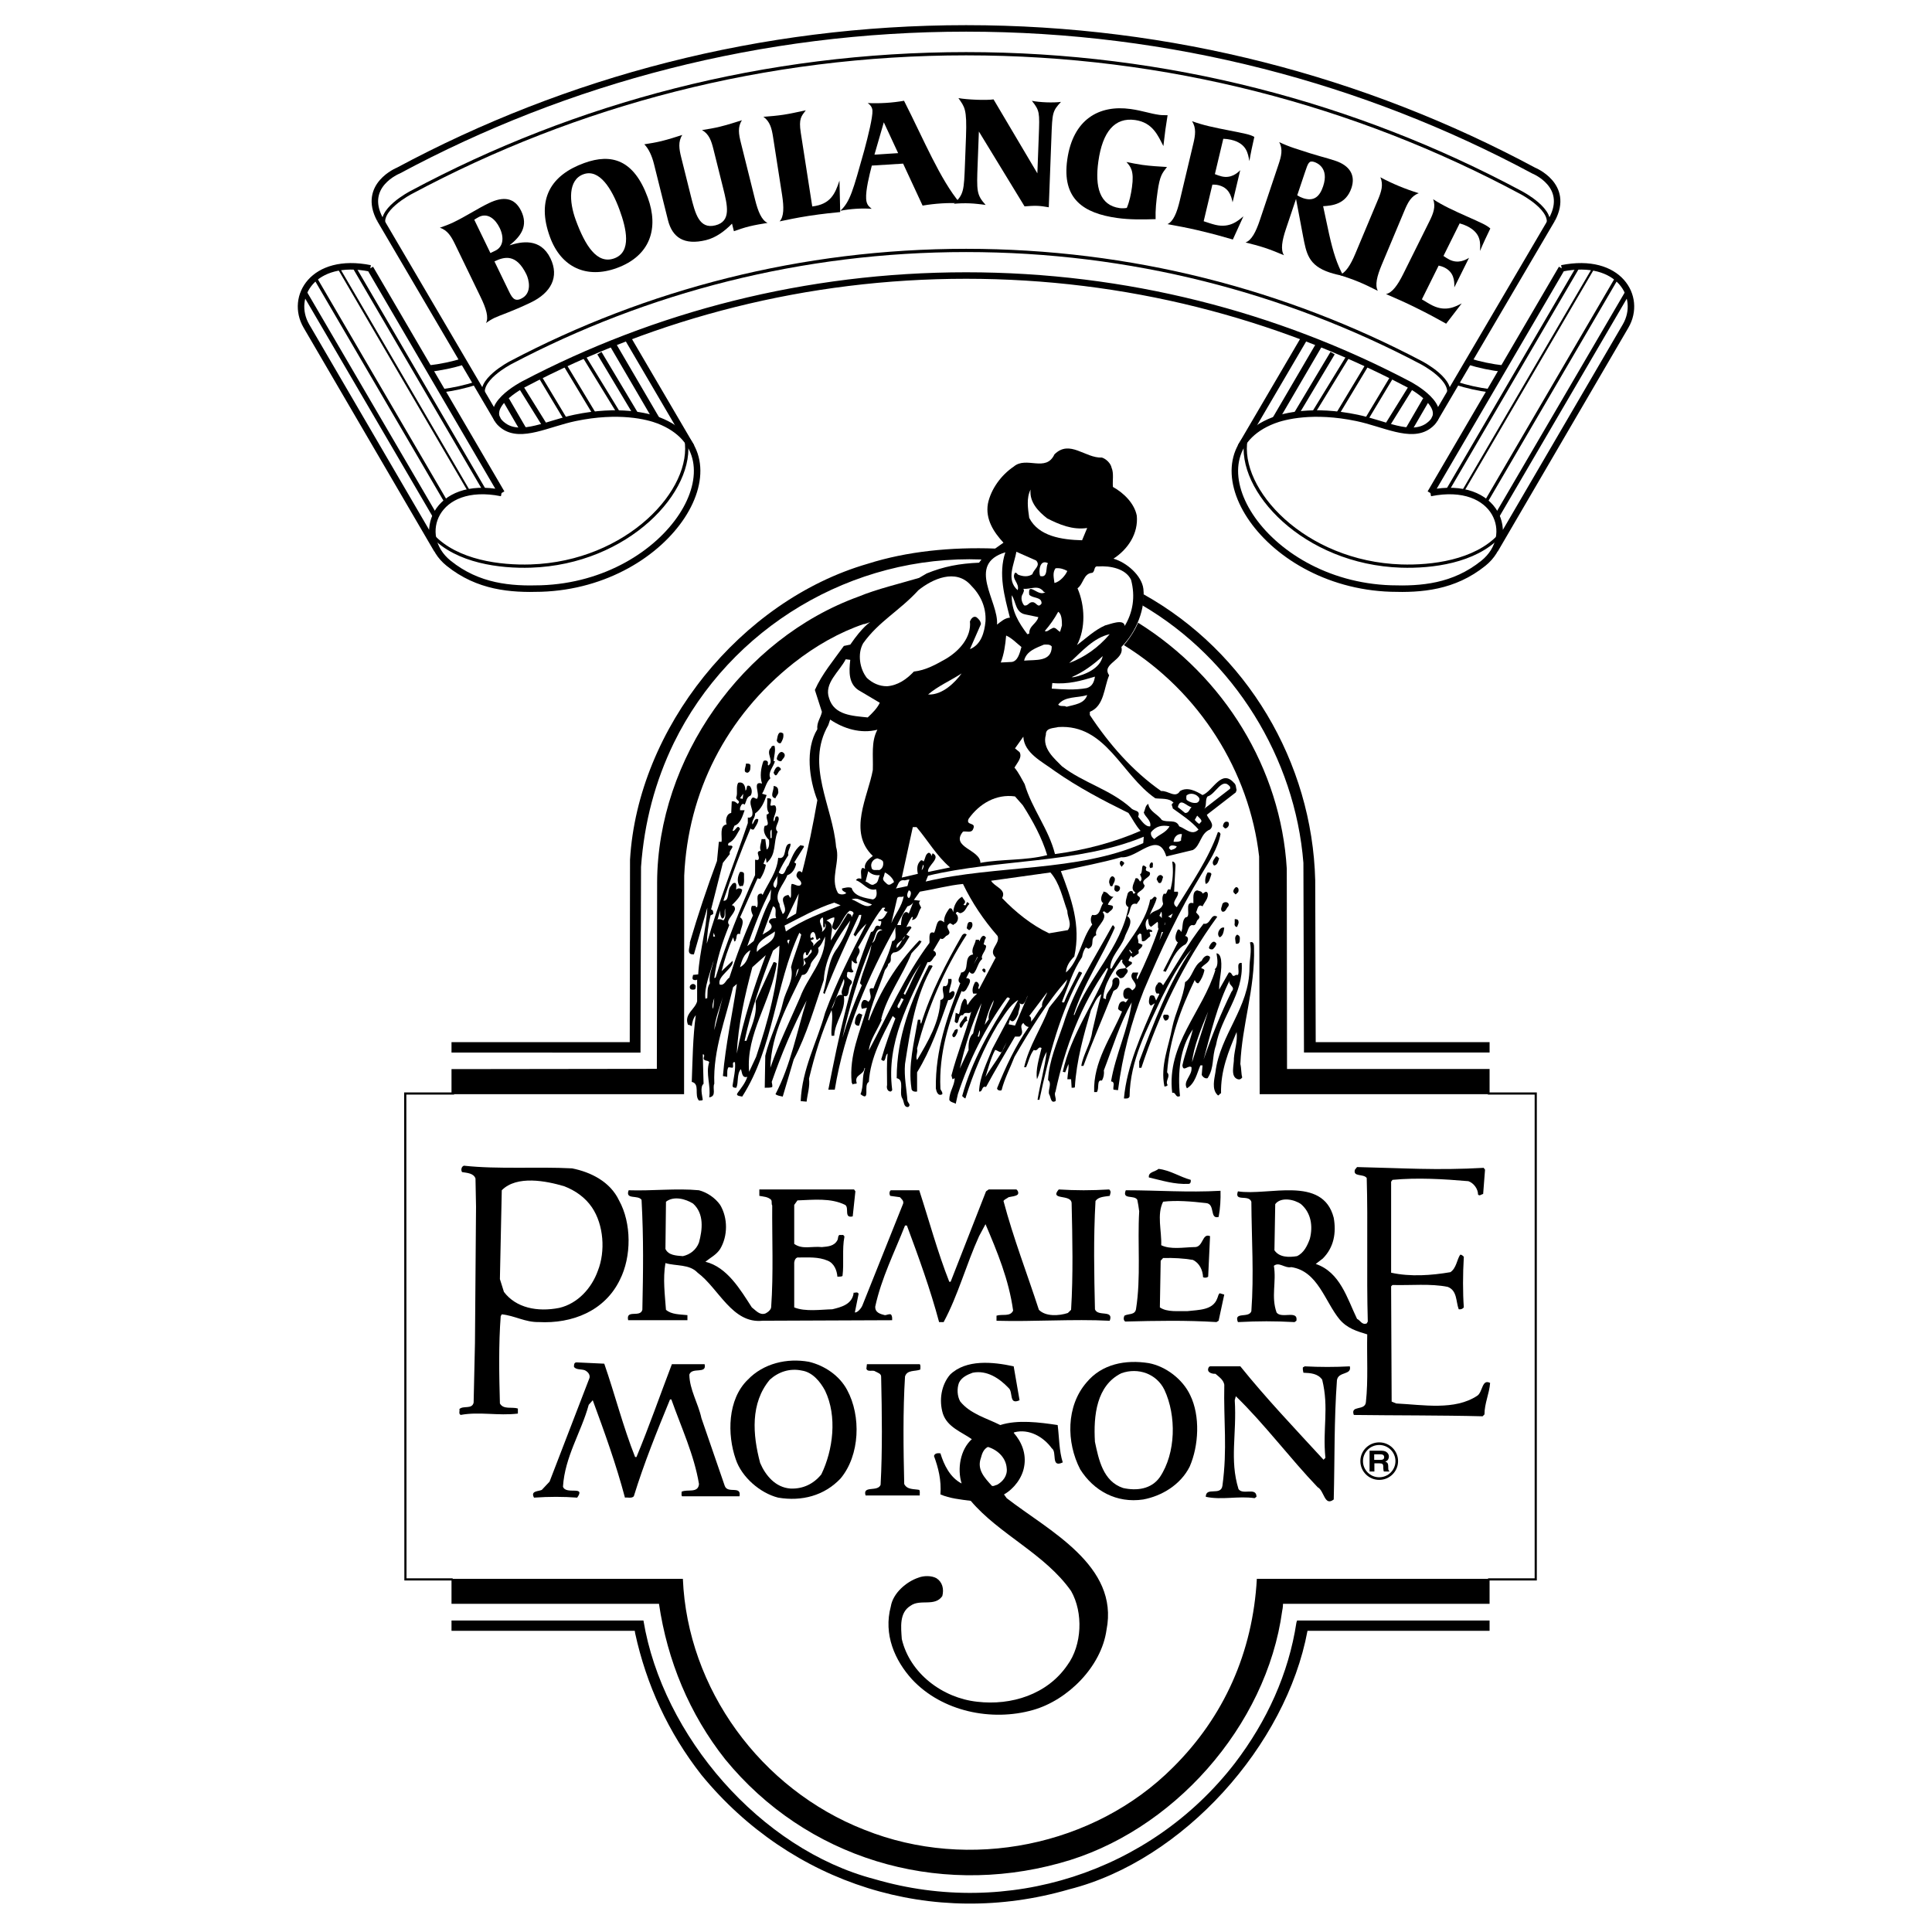 <?xml version="1.0" encoding="utf-8"?>
<!-- Generator: Adobe Illustrator 13.0.0, SVG Export Plug-In . SVG Version: 6.00 Build 14948)  -->
<!DOCTYPE svg PUBLIC "-//W3C//DTD SVG 1.0//EN" "http://www.w3.org/TR/2001/REC-SVG-20010904/DTD/svg10.dtd">
<svg version="1.0" id="Layer_1" xmlns="http://www.w3.org/2000/svg" xmlns:xlink="http://www.w3.org/1999/xlink" x="0px" y="0px"
	 width="192.756px" height="192.756px" viewBox="0 0 192.756 192.756" enable-background="new 0 0 192.756 192.756"
	 xml:space="preserve">
<g>
	<polygon fill-rule="evenodd" clip-rule="evenodd" fill="#FFFFFF" points="0,0 192.756,0 192.756,192.756 0,192.756 0,0 	"/>
	<path fill-rule="evenodd" clip-rule="evenodd" fill="#FFFFFF" d="M148.602,109.207l-0.334-0.373h-22.25V89.259
		c0.002-0.137,0.005-0.273,0.005-0.411c0-15.968-13.016-28.914-29.071-28.914S67.88,72.88,67.88,88.849v19.985h-22.5l-0.335,0.373
		h-4.596v48.354h4.596l0.335,0.375h22.36c1.034,15.035,13.623,26.912,29.002,26.912c15.378,0,27.966-11.877,29-26.912h22.524
		l0.334-0.375h4.62v-48.354H148.602L148.602,109.207z"/>
	<path fill-rule="evenodd" clip-rule="evenodd" d="M109.939,45.651c0.428,0.134,0.883,0.586,0.963,1.012
		c0.241,0.559,0.08,1.278,0.134,1.917c1.099,0.611,2.142,1.65,2.383,2.874c0.16,1.758-0.856,3.328-2.328,4.286
		c1.311,0.372,2.822,1.677,2.984,3.008c0.214,1.97-0.67,4.259-2.195,5.803c0.348,1.332-2.048,1.651-1.218,2.822
		c-0.535,1.251-0.481,3.062-1.928,3.646v0.319c1.9,2.875,4.256,5.591,7.12,7.588c0.669-0.08,1.419,0.771,1.874,0
		c0.749-0.453,1.605,0,2.248,0.398c1.044-0.398,1.873-2.635,3.132-1.225c0.24,0.187,0.188,0.48,0.268,0.72l-0.08,0.239l-2.891,2.236
		c0.187,0.479,0.856,0.958,0.321,1.464c-0.964,0.374-0.938,1.624-1.714,2.05l-2.65,0.639c-0.802-2.689-2.891,0.24-4.496,0.08
		c-1.98,0.56-4.015,0.932-6.022,1.385c1.018,2.688,2.034,5.351,1.339,8.518c-0.456,0.452-0.804,0.958-0.831,1.597
		c1.339-1.171,1.5-3.3,2.624-4.792c-0.188-0.239-0.188-0.718,0-0.958c0.829,0.187,0.75-0.772,1.097-1.172
		c-0.32-0.186-0.214-0.691-0.054-0.958c0.081-0.026,0.054-0.106,0.054-0.186c0.536,0,0.509,0.532,1.019,0.505
		c-0.215,0.212-0.429,0.48-0.562,0.772c0.134,0.106,0.374,0.027,0.508,0.188c0.055,0.318-0.294,0.452-0.455,0.638
		c-0.267,0.187-0.347-0.32-0.562-0.054c0.644,0.746-0.936,1.545-0.642,2.29c-0.723,0.346-0.054,1.012-0.776,1.357l-0.268-0.132
		c-0.24,0.292-0.32,0.666-0.374,0.958c-0.938,1.384-1.393,2.955-2.008,4.472c0.053,0.08,0.134,0.053,0.214,0.053
		c0.401-1.037,0.963-2.021,1.473-3.061c0.133,0,0.24,0.027,0.321,0.133c-2.195,3.887-3.319,8.252-4.257,12.645h-0.187
		c0.241-1.518,0.723-3.221,0.91-4.791c-0.51,0.826-0.563,1.863-0.964,2.742c-0.161-0.932,0.214-2.104,0.454-3.115
		c-0.373-0.238-0.348,0.4-0.775,0.188c-0.401,0.504-0.536,1.25-0.775,1.729h-0.188c0.481-2.129,1.739-3.939,2.489-5.936
		c0.696-0.932,1.552-1.756,1.82-2.822c-2.034,2.264-3.72,5.059-5.273,7.721c-0.428,1.117-0.99,2.156-1.285,3.326
		c-0.133,0.082-0.428,0.027-0.454-0.186c0.856-2.129,1.82-4.205,3.158-6.121c-0.241-0.027-0.429-0.215-0.534-0.4
		c-0.536,0.426,0.239,0.879-0.376,1.357h-0.455c-0.963,1.678-1.98,3.328-2.891,5.031c-0.481-0.16-0.294,0.533-0.696,0.451
		c0.053-1.488,0.802-2.9,1.338-4.285l2.568-4.844c-0.855,0.506-1.418,1.57-2.06,2.475c-1.393,2.316-2.409,4.791-3.211,7.348
		c-0.107-0.025-0.214-0.16-0.321-0.238c0.963-3.516,2.782-6.656,4.764-9.717c-0.054-0.107-0.241-0.188-0.322-0.055
		c-2.141,2.955-3.747,6.178-4.87,9.584c-0.081,0.318-0.134,0.639-0.214,0.959c-0.161-0.133-0.536-0.133-0.643-0.4
		c0-0.799,0.536-1.438,0.536-2.156l-0.215,0.107l-0.107-0.373c0.562-2.184,1.418-4.205,1.981-6.389
		c-0.214,0.373-0.615-0.107-0.829,0.373c-0.59-0.135-0.295,1.223-0.83,0.639l0.107-0.879l0.321,0.133
		c0.188-0.531,0.16-1.117,0.536-1.543c0.347,0.053,0.187,0.426,0.321,0.639c0.268-0.453,0.561-0.799,0.962-1.146h-0.401
		c-0.16-0.398,0.027-0.824,0.188-1.143c0.241-0.135,0.376,0.158,0.402,0.318c-0.026,0.08-0.08,0.186-0.08,0.32l0.08,0.053
		l1.66-3.141c-0.83-0.771,0.482-1.358,0.188-2.155c-1.419-1.625-2.569-3.355-3.452-5.191c-1.418,0.133-2.864,0.532-4.31,0.771
		l-0.589,0.825l0.642,0.081c-0.294,0.213,0.027,0.478,0.081,0.692c-0.321,0.399-0.295,1.171-0.91,1.224
		c0-0.105,0.107-0.16,0.08-0.265l-0.08-0.053c-0.241,0.318-0.375,0.692-0.562,1.011c0.08,0.053,0.401-0.213,0.508,0.08l-0.508,0.691
		l0.321,0.187c-0.402,0.585-0.804,1.57-1.607,1.597c-0.562,0.373,0.027,0.797-0.535,1.144c0,0.319-0.321,0.479-0.375,0.772
		c-0.535,1.598-1.258,3.115-1.605,4.791l0.053,0.08c1.125-2.902,2.73-5.59,5.032-7.986c0.081-0.026,0.134,0.107,0.241,0.053
		c-0.241,0.506-0.696,0.825-1.017,1.226c-0.883,2.236-2.463,4.258-3.024,6.574l0.053,0.053c-0.428,1.039-1.178,1.996-1.285,3.062
		c1.927-3.594,3.56-7.4,6.049-10.729c0.054-0.292-0.187-1.25,0.456-1.012c0.268-0.398,0.214-1.703,1.017-1.038
		c-0.081-0.559,0.294-1.065,0.508-1.384c0.294-0.106,0.321,0.212,0.401,0.372c0-0.611,0.401-1.332,0.884-1.544
		c0.107,0.294,0.508,0.453,0.133,0.772c0.026,0.081,0.133,0.081,0.188,0.081c0.133-0.081,0.052-0.266,0.214-0.32l0.187,0.187
		c-0.294,0.213-0.349,0.719-0.776,0.878c-0.294,0.187-0.401-0.346-0.588,0.08c0.294,0.213,0.294,0.692,0,0.958
		c-0.081,0.08-0.188,0.08-0.241,0.187l-0.321-0.187c-0.802,0.453,0.509,0.879-0.401,1.279c-0.161,0.159-0.349,0.425-0.562,0.238
		l-0.722,1.225c0.241,0.053,0.348,0.346,0.214,0.506c-0.268,0.213-0.348,0.718-0.776,0.639c-1.848,3.993-4.15,7.985-3.534,12.723
		c0.027,0.08-0.08,0.135-0.133,0.186c-0.321,0.027-0.456-0.344-0.376-0.639c0-1.197-0.053-2.049,0.055-3.141
		c-0.295,0.107-0.135,1.064-0.643,0.586c0.401-1.383,0.883-2.742,1.419-4.1l-0.269-0.24c-1.043,2.023-2.221,4.127-2.382,6.576
		c-0.589,0.293,0.214,2.051-0.83,1.225c0.348-0.852,0.107-1.73,0.455-2.555l-0.053-0.08c-0.054,0.771-1.071,0.639-0.776,1.543
		c-0.107,0.107-0.294,0-0.401,0.133l-0.107-0.213c-0.268-2.715,0.83-5.057,1.525-7.453l-0.508,0.107
		c-0.134-0.295-0.054-0.721,0.187-0.879c0.188-0.027,0.348,0.053,0.456,0.186c0.455-0.453,0.107-0.771,0.134-1.277
		c0.16-0.105,0.187-0.105,0.375-0.053c0.588-1.598,1.499-3.062,1.873-4.739c0.616-0.053,0.161-1.091,0.375-1.463
		c-2.811,5.031-5.139,10.408-6.103,16.291h-0.642c1.043-5.324,2.168-10.754,4.256-15.731c0.481-0.026,0.268-0.879,0.884-0.559
		c0.107-0.16,0.16-0.32,0.134-0.506c-0.054-0.081-0.375,0.08-0.268-0.213c0.535,0.132,0.695-0.479,0.91-0.746
		c-0.108,0.027-0.348-0.053-0.375-0.213c0.027-0.052,0.161-0.079,0.107-0.186h-0.241c-0.99,1.251-1.632,2.635-2.436,3.966
		c0.509,0.586-0.455,0.932-0.08,1.543c-0.214,0.159-0.402-0.106-0.562-0.266c0.053,0.292-0.161,0.851,0.187,1.091
		c-0.187,0.372-0.67-0.24-0.642,0.319c-0.188,0.533,0.803,0.479,0.375,1.012c-0.322,0.348-0.081,1.357-0.696,1.145
		c0.214,1.465-0.911,2.557-0.964,3.967h-0.268c-0.08-0.799,0.187-1.783,0-2.557c-0.99,2.184-1.687,4.5-2.249,6.842
		c0.107,0.773-0.16,1.545-0.24,2.289l-0.589-0.053c0.133-3.221,1.632-5.883,2.436-8.811c1.125-3.061,2.622-5.989,4.122-8.891
		c-0.348,0.319-0.803,0.825-1.098,1.278l-0.187-0.187c0.294-0.639,0.723-1.304,0.776-1.969h-0.214
		c-1.204,2.608-2.436,5.217-3.453,7.906l-0.133-0.133c0.455-1.49,0.428-3.222,1.419-4.472c0.562-0.852,1.07-1.943,1.284-2.743
		c-1.311,1.758-2.515,3.674-2.649,5.936c-0.911,2.689-1.712,5.484-2.998,7.934l-1.097,3.701c-0.241-0.053-0.509-0.08-0.723-0.24
		c1.527-2.928,2.141-6.281,3.105-9.344c-1.365,2.637-2.517,5.352-3.48,8.119c0.026,0.16,0.08,0.318,0.053,0.506
		c-0.214,0.107-0.508,0.053-0.749,0.08l0.053-3.195c0.456-1.891,1.365-3.566,1.794-5.43c0.268-1.145,1.097-2.104,0.776-3.408
		c0.268-1.117,0.75-2.129,1.017-3.248l-0.187-0.187c-2.436,5.244-2.542,11.42-5.702,16.346c-0.187-0.053-0.696-0.053-0.455-0.373
		c0.375-0.506,0.776-1.012,0.964-1.598c-0.562,0.16-0.509-0.479-0.643-0.771c-0.428,0.506-0.214,1.357-0.454,1.863
		c-0.162,0-0.375,0-0.375-0.213c0.107-0.771,0.321-1.598,0.241-2.342c-0.375-0.055-0.081,0.398-0.241,0.559l-0.401-0.055
		c-0.188,0.24-0.107,0.693-0.134,0.959l-0.428-0.078c0.267-3.143,0.936-6.123,1.391-9.186l-0.375,0.318
		c-0.723,3.168-2.008,6.203-1.874,9.637c-0.215,0.428,0.268,1.252-0.509,1.357c0.187-1.17-0.374-2.369,0-3.512
		c-0.134-0.24-0.535-0.055-0.562-0.4c0.027-0.08,0.08-0.186,0.053-0.32c-0.026-0.025-0.053-0.078-0.133-0.053l0.08,2.928
		c-0.375,0.32-0.134,1.172-0.08,1.598c-0.081,0.107-0.241,0.055-0.376,0.08c-0.508-0.531,0.135-1.678-0.722-1.863
		c0.08-2.156,0.107-4.5,0.401-6.654c-0.267,0.318-0.348,0.691-0.401,1.09c-0.107-0.053-0.214-0.133-0.375-0.133
		c-0.428-1.064,0.696-1.518,0.91-2.342v-2.184c-0.08,0.107-0.213,0.053-0.321,0.053c-0.241-0.08-0.107-0.346-0.08-0.506l0.508-0.053
		c0.134-2.315,0.804-4.418,0.91-6.654l-1.338,4.658c-0.857,0.053-0.348-0.772-0.402-1.197c0.803-2.742,1.714-5.458,2.705-8.12
		l0.186-1.916h0.269c0.08-0.532-0.241-1.624,0.508-1.731c-0.133-0.345-0.053-1.065,0.456-1.145l0.054-1.146
		c0.267-0.079,0.481,0.134,0.588,0.24c0.402-0.318-0.241-0.346-0.133-0.691c0.16-0.345-0.055-1.011,0.187-1.412
		c0.562-0.159,0.722,0.374,0.722,0.772c0.241-0.106,0-0.639,0.429-0.453c0.241,0.24,0.267,0.719,0.08,0.959
		c-0.428,0.159-0.401,0.584-0.589,0.905c-0.268-0.24-0.375,0.133-0.456,0.319v0.24h0.456c-0.214,0.585-0.401,1.33-1.018,1.543
		c-0.08,0.187-0.133,0.346-0.187,0.506c0.294,0.106,0.483-0.771,0.749-0.187c-0.321,0.506-0.562,1.171-1.15,1.412l-0.054,0.186
		c0.107,0.161,0.375-0.053,0.455,0.187c-0.08,0.239-0.375,0.479-0.267,0.719l-0.696,0.878l-1.179,4.658
		c0.241,0.027,0.214,0.293,0.214,0.453l-0.267,0.133c-0.214,0.905-0.348,1.917-0.375,2.822c1.152-4.1,2.73-8.013,4.095-12.032v-0.56
		c0.241,0.08,0.455-0.106,0.455-0.319c0.081-0.586-0.428-1.065-0.052-1.598c0.159-0.186,0.321,0.054,0.508,0.054
		c0.375-0.427-0.535-1.836,0.508-1.518c-0.24-0.719-0.107-1.57,0.134-2.236c0.134-0.133,0.482-0.08,0.455,0.186
		c0,0.081-0.053,0.213,0.055,0.241c0.615-0.48-0.348-1.225,0.267-1.784c0.027-0.16,0.162-0.186,0.322-0.186
		c0.161,0.426-0.053,1.091-0.08,1.544h0.134c-0.134,0.56-0.75,1.119-0.456,1.704c-0.455,0.451-0.509,1.038-0.83,1.542l0.456,0.134
		c-0.241,0.693-0.509,1.384-1.151,1.837c0.026,0.426-0.375,0.719-0.269,1.091c0.188-0.213,0.214-0.692,0.59-0.506
		c0,0.347-0.269,0.692-0.456,1.012c-0.134,0.027-0.241,0-0.321-0.106c-0.99,2.343-1.9,4.765-2.704,7.215
		c0.616,0.053,0.375-0.985,0.696-1.412c0.161-0.186,0.187-0.372,0.455-0.372c0.242,0.079,0.08,0.532,0.134,0.692
		c0.133-0.213,0.454-0.16,0.588,0c-0.08,0.612-0.643,1.145-1.043,1.544c0.293,0,0.4,0.346,0.267,0.559
		c-0.187,0.479-0.91,1.011-0.508,1.411c-0.696,1.704-1.285,3.487-1.499,5.296l0.133-0.053c1.071-3.514,2.436-6.894,3.936-10.222
		V85.77c0.159,0.026,0.347,0.106,0.374-0.133c0.027-0.267-0.348-0.719,0.188-0.745c-0.161-0.4,0.053-0.772,0.08-1.172h0.374
		l0.135,1.038c0.267-0.133,0.267-0.612,0.24-0.958c-0.348-0.32-0.669-0.879-0.428-1.411c0.589,0,0.134-0.639,0.188-0.958v-0.186
		c0.107,0.053,0.16-0.08,0.24-0.133c-0.321-0.373-0.133-0.985-0.187-1.464c0.161,0,0.321-0.026,0.401,0.133l-0.08,0.559
		c0.134,0.134,0.375-0.106,0.509,0.08c0.24,0.559-0.267,1.039-0.187,1.518c0.241-0.053,0.027-0.639,0.455-0.452
		c0.268,0.452-0.535,1.092-0.053,1.49c-0.456,1.065-0.081,2.264-1.097,3.115l-0.081-0.506l-0.241,0.586l0.241,0.106
		c-0.08,0.533-0.294,0.985-0.562,1.411l-0.268-0.053l-1.74,3.887c0.589,0.372,0,1.118,0,1.676c-0.455-0.159-0.293,0.373-0.428,0.559
		c0.027,0.106-0.08,0.133-0.134,0.187l-0.133-0.426c-0.482,1.064-0.857,2.209-1.151,3.38l1.097-1.038
		c0.187,0.719-1.579,1.517-1.285,2.369c0.509,0.133,0.589-0.453,0.964-0.691c0.669-2.103,1.445-4.179,2.356-6.203
		c-0.134-0.293-0.269-0.638-0.107-0.958h0.373c-0.026,0.054,0.027,0.106,0.055,0.133h0.08c0.241-0.48-0.268-1.358,0.455-1.358
		l0.107,0.134c0.562-1.225,1.446-2.289,1.552-3.701c0.99,0.239,0.428-1.463,1.231-1.411c0.054,0.346-0.348,0.772-0.214,1.145
		c-0.348,0.532-0.696,1.119-0.964,1.73c0.643,0.559,0.643-0.479,0.964-0.692c0.348-0.772,0.563-1.518,1.232-2.05
		c0.08,0.134,0.321-0.027,0.321,0.187l-0.964,1.544l0.188,0.133c-0.081,0.452-0.376,1.011-0.884,1.145
		c-0.321,0.932-1.419,1.836-0.776,2.875c0,0.373,0.214,0.692,0.321,1.011c0.776-0.532-0.723-1.677,0.562-1.917l0.214,0.319
		c0.134-0.346-0.027-0.958,0.107-1.41c0.268-0.054,0.776,0.426,0.963,0c0.054-0.479-0.749-0.559-0.374-1.146
		c0.053-0.159,0.293-0.159,0.374-0.052l0.081,0.052c0.615-2.368,1.098-4.765,1.526-7.214c-0.804-2.05-1.231-5.085,0-7.08
		c-0.081-0.693,0.348-1.146,0.456-1.731L81.3,68.838c0.696-1.57,1.9-3.007,2.891-4.392l0.642-0.134
		c1.259-1.836,1.977-2.233,1.977-2.233c0.027-0.026-0.611,0.236-0.638,0.184c-2.436,0.824-4.818,2.183-6.986,3.886
		C72.44,71.5,68.639,79.034,68.264,87.366l-0.013,21.802H45.047v-2.502l20.487-0.027l0.027-18.634
		c0.053-12.271,8.484-24.278,20.102-28.484c1.793-0.746,4.158-1.305,6.032-1.863c0.535-0.311,0.945-0.55,0.757-0.443
		c1.687-0.693,3.275-0.995,5.229-1.075l0.24-0.319c-12.874-0.479-25.052,6.762-30.699,18.315c-1.847,3.807-2.945,7.906-3.267,12.352
		l-0.053,18.528H45.047v-1.039H62.83l0.027-18.207c0.776-13.098,11.028-25.849,23.715-29.523c3.935-1.25,8.351-1.677,12.714-1.517
		l0.83-0.586c-0.965-1.037-1.82-2.342-1.553-3.886c0.295-1.463,1.338-2.875,2.57-3.7c1.257-1.091,3.212,0.613,4.068-1.225
		C106.727,43.815,108.279,45.732,109.939,45.651L109.939,45.651z"/>
	<path fill-rule="evenodd" clip-rule="evenodd" fill="#FFFFFF" d="M104.479,51.721c1.205,0.612,2.517,1.172,3.989,0.958
		l-0.509,1.224c-2.035-0.052-4.337-0.398-5.273-2.234c-0.134-0.959-0.295-1.971,0.134-2.823
		C102.686,50.098,103.595,51.029,104.479,51.721L104.479,51.721z"/>
	<path fill-rule="evenodd" clip-rule="evenodd" fill="#FFFFFF" d="M103.382,55.927c0.48,0.532-0.269,0.878-0.375,1.358
		c-0.429,0.293-0.937,0.239-1.42,0.053c-0.105-0.053-0.16-0.239-0.32-0.186c-0.401,0.612,0.482,1.012,0.268,1.73
		c-1.204-1.037-0.321-2.635-0.134-3.833L103.382,55.927L103.382,55.927z"/>
	<path fill-rule="evenodd" clip-rule="evenodd" fill="#FFFFFF" d="M100.304,55.103c-0.724,2.156-0.081,4.418,0.455,6.521
		c-0.51,0.026-0.937,0.427-1.285,0.692C99.66,60,96.368,56.301,100.304,55.103L100.304,55.103z"/>
	<path fill-rule="evenodd" clip-rule="evenodd" fill="#FFFFFF" d="M104.56,56.194c-0.269,0.346,0.053,1.49-0.777,1.277
		C103.595,57.019,103.729,55.741,104.56,56.194L104.56,56.194z"/>
	<path fill-rule="evenodd" clip-rule="evenodd" fill="#FFFFFF" d="M112.844,57.845c0.454,1.703,0.174,3.273-0.63,4.604
		c-0.079-0.771-1.552-0.133-1.954-0.053c-1.07,0.479-1.9,1.278-2.81,1.97c0.883-1.678,0.804-3.941,0.054-5.671
		c0.615-0.453,0.589-1.49,1.472-1.544c0.321-0.159,0.107-0.719,0.589-0.639C110.769,56.433,112.309,56.726,112.844,57.845
		L112.844,57.845z"/>
	<path fill-rule="evenodd" clip-rule="evenodd" fill="#FFFFFF" d="M106.486,56.966c-0.188,0.452-0.749,1.091-1.284,1.198
		c-0.054-0.506-0.215-1.012,0.106-1.465C105.764,56.646,106.138,56.779,106.486,56.966L106.486,56.966z"/>
	<path fill-rule="evenodd" clip-rule="evenodd" fill="#FFFFFF" d="M96.851,58.377c0.964,0.958,1.553,2.182,1.472,3.62
		c-0.106,1.091-0.428,2.316-1.551,2.769l1.096-2.501c-0.026-0.294-0.213-0.506-0.455-0.692c-0.322-0.16-0.562,0.213-0.642,0.425
		c0.16,1.571-1.044,2.929-2.383,3.727c-0.99,0.559-2.007,1.145-3.212,1.278c-0.723,0.772-1.606,1.383-2.677,1.464
		c-0.802,0-1.445-0.319-2.007-0.825c-0.722-0.906-0.963-2.422-0.375-3.461c1.58-2.209,3.614-3.22,5.514-5.297
		C93.023,57.764,95.352,56.699,96.851,58.377L96.851,58.377z"/>
	<path fill-rule="evenodd" clip-rule="evenodd" fill="#FFFFFF" d="M104.291,59.068c-0.669,0.559-1.766-1.144-1.605,0.266
		c0.375,0.399,1.258,0.187,1.23,0.879c-0.373,0.533-0.508-0.159-0.909-0.133c-0.349-0.026-0.455,0.426-0.83,0.319
		c-0.241-0.293-0.375-0.798-0.134-1.145c0.055-0.16,0.188-0.319,0.055-0.505c0.802,0.053,1.497-0.453,2.06,0.319H104.291
		L104.291,59.068z"/>
	<path fill-rule="evenodd" clip-rule="evenodd" d="M131.219,87.819l0.05,16.158h17.348v1.031h-18.519l-0.057-18.919
		c-0.83-10.462-6.905-20.312-16.06-25.689l0.062-0.545l0.021-0.577C124.397,65.027,130.924,76.053,131.219,87.819L131.219,87.819z"
		/>
	<path fill-rule="evenodd" clip-rule="evenodd" fill="#FFFFFF" d="M102.312,61.304l1.283,0.267c-0.16,0.665-0.937,0.851-0.909,1.65
		l-0.188,0.053c-0.83-1.091-1.605-2.342-1.553-3.886C101.373,60.027,101.294,61.118,102.312,61.304L102.312,61.304z"/>
	<path fill-rule="evenodd" clip-rule="evenodd" fill="#FFFFFF" d="M105.951,62.396l-0.188,0.639c-0.268-0.106-0.482-0.586-0.83-0.32
		c-0.241,0.08-0.455,0.373-0.695,0.24c0.508-0.585,0.964-1.225,1.338-1.917C105.924,61.252,105.951,61.891,105.951,62.396
		L105.951,62.396z"/>
	<path fill-rule="evenodd" clip-rule="evenodd" d="M128.382,86.674l0.025,19.98h20.209v2.514h-22.938l-0.055-23.718
		c-0.963-8.465-5.942-16.425-13.489-21.083c0.659-0.764,1.15-1.606,1.418-2.236C122.145,67.507,127.792,76.691,128.382,86.674
		L128.382,86.674z"/>
	<path fill-rule="evenodd" clip-rule="evenodd" fill="#FFFFFF" d="M106.674,66.149c1.258-1.144,2.436-2.529,4.041-2.875
		C109.564,64.632,108.173,65.59,106.674,66.149L106.674,66.149z"/>
	<path fill-rule="evenodd" clip-rule="evenodd" fill="#FFFFFF" d="M101.909,64.552c-0.16,0.559-0.348,1.411-0.964,1.491
		l-1.097,0.054c0.32-0.825,0.455-1.73,0.535-2.689C100.973,63.674,101.373,64.127,101.909,64.552L101.909,64.552z"/>
	<path fill-rule="evenodd" clip-rule="evenodd" fill="#FFFFFF" d="M104.934,64.5c0,1.57-1.633,1.304-2.757,1.411
		c0.214-0.959,1.231-1.279,1.98-1.598C104.426,64.312,104.746,64.26,104.934,64.5L104.934,64.5z"/>
	<path fill-rule="evenodd" clip-rule="evenodd" fill="#FFFFFF" d="M107.128,67.561h-0.214c1.125-0.479,2.195-1.252,3.104-2.103
		C109.778,66.682,108.279,67.321,107.128,67.561L107.128,67.561z"/>
	<path fill-rule="evenodd" clip-rule="evenodd" fill="#FFFFFF" d="M84.832,65.831c-0.133,1.171-0.214,2.502,1.018,3.141l1.928,1.144
		c-0.268,0.559-0.723,1.011-1.205,1.463c-1.499-0.159-3.346-0.212-3.854-1.916c-0.535-1.492,1.018-2.636,1.659-3.887L84.832,65.831
		L84.832,65.831z"/>
	<path fill-rule="evenodd" clip-rule="evenodd" fill="#FFFFFF" d="M92.595,69.291c0.99-0.851,2.249-1.384,3.346-2.104
		C95.326,68.04,94.04,69.37,92.595,69.291L92.595,69.291z"/>
	<path fill-rule="evenodd" clip-rule="evenodd" fill="#FFFFFF" d="M109.242,67.507c-0.079,0.533-0.267,0.984-0.829,1.145
		c-1.177,0.213-2.302,0.134-3.479,0.052l0.054-0.558C106.566,68.306,107.905,67.907,109.242,67.507L109.242,67.507z"/>
	<path fill-rule="evenodd" clip-rule="evenodd" fill="#FFFFFF" d="M106.406,70.516c-0.241-0.161-0.616,0.027-0.83-0.214
		c0.669-0.878,1.928-0.638,2.892-0.958C108.199,70.223,107.183,70.302,106.406,70.516L106.406,70.516z"/>
	<path fill-rule="evenodd" clip-rule="evenodd" fill="#FFFFFF" d="M87.536,72.805c-0.643,1.224-0.401,2.583-0.455,4.021
		c-0.482,2.662-2.516,6.175,0,8.571c-0.348,0.267-0.91,0.693-0.776,1.278c-0.107,0-0.134-0.107-0.268-0.081
		c-0.24,0.214-0.08,0.719-0.107,1.092c-0.187-0.08-0.401-0.08-0.535,0.133c0.696,0.212,1.204,1.145,2.008,0.905
		c0.08,0.266,0.16,0.878-0.321,1.012c-0.723-0.134-1.873-0.293-2.114-1.146c-0.321-0.133-0.723,0-0.963,0.054
		c-0.027,0.265,0.294,0.319,0.428,0.453c-0.188,0.186-0.643,0.186-0.831,0c-0.829-1.464,0.268-3.142-0.187-4.606
		c-0.321-4.019-3.078-8.146-0.777-12.14l0.187-0.559C84.163,72.698,85.877,73.23,87.536,72.805L87.536,72.805z"/>
	<path fill-rule="evenodd" clip-rule="evenodd" fill="#FFFFFF" d="M115.266,79.646c0.562,0.08,1.419-0.053,1.821,0.453
		c-0.349,0.133-0.081,0.347-0.081,0.559c0.883,0.639,1.873,1.278,2.569,2.103c-0.643,0.666-1.312-0.106-1.928-0.319
		c-0.295-0.772-1.177-0.319-1.74-0.639c-0.374-0.559-1.258-0.852-1.338-1.598c-0.321,0.161-0.294,0.56-0.455,0.853
		c0.107,0.426,0.776,0.797,0.644,1.384c-0.482,0.08-0.884-0.586-1.205-0.958c0.268-0.719-0.43-0.506-0.723-0.879
		c-2.088-1.863-4.711-2.476-6.879-4.153c-0.723-0.745-2.008-1.784-1.605-3.141c-0.027-0.719,0.749-0.639,1.23-0.772
		C110.341,72.219,111.893,77.33,115.266,79.646L115.266,79.646z"/>
	<path fill-rule="evenodd" clip-rule="evenodd" d="M78.141,73.178c0.081,0.398-0.081,0.691-0.241,0.958
		c-0.214,0.08-0.347-0.107-0.402-0.24C77.579,73.604,77.579,72.805,78.141,73.178L78.141,73.178z"/>
	<path fill-rule="evenodd" clip-rule="evenodd" fill="#FFFFFF" d="M105.202,76.904c2.354,1.65,4.844,2.955,7.387,4.206
		c0.401,0.586,0.696,1.225,1.205,1.784c-2.623,1.145-5.54,1.917-8.539,2.316c-0.615-2.477-2.302-4.526-3.024-6.975
		c-0.321-0.559-0.59-1.145-1.018-1.651c0.269-0.479,0.804-1.011,0.509-1.543l-0.455-0.374l0.831-1.17
		C102.177,75.147,103.997,75.999,105.202,76.904L105.202,76.904z"/>
	<path fill-rule="evenodd" clip-rule="evenodd" d="M78.274,75.227c0.107,0.32-0.214,0.479-0.321,0.719
		c-0.187,0.026-0.349-0.054-0.456-0.213C77.526,75.333,77.9,74.695,78.274,75.227L78.274,75.227z"/>
	<path fill-rule="evenodd" clip-rule="evenodd" d="M74.875,76.373c-0.027,0.212,0.054,0.559-0.268,0.718
		c-0.562,0-0.16-0.585-0.187-0.905C74.607,76.186,74.849,76.16,74.875,76.373L74.875,76.373z"/>
	<path fill-rule="evenodd" clip-rule="evenodd" d="M77.9,76.691v0.134c-0.295,0.026-0.402,0.984-0.722,0.266
		C77.284,76.798,77.526,76.186,77.9,76.691L77.9,76.691z"/>
	<path fill-rule="evenodd" clip-rule="evenodd" fill="#FFFFFF" d="M122.732,78.502v0.186l-2.648,2.05
		c0.374-0.24,0.106-0.958,0.4-1.278C121.287,79.247,121.931,77.463,122.732,78.502L122.732,78.502z"/>
	<path fill-rule="evenodd" clip-rule="evenodd" d="M77.632,78.874c0.107,0.346-0.187,0.506-0.268,0.772
		c-0.643-0.133-0.107-0.825-0.187-1.225C77.446,78.421,77.66,78.609,77.632,78.874L77.632,78.874z"/>
	<polygon fill-rule="evenodd" clip-rule="evenodd" fill="#FFFFFF" points="73.831,79.646 74.152,79.193 74.1,79.7 73.831,79.646 	
		"/>
	<path fill-rule="evenodd" clip-rule="evenodd" fill="#FFFFFF" d="M119.655,79.646c0.054,0.213-0.08,0.399-0.268,0.453
		c-0.375,0.054-0.695-0.079-0.964-0.266c-0.106-0.106-0.054-0.293-0.054-0.452C118.719,79.034,119.414,79.193,119.655,79.646
		L119.655,79.646z"/>
	<path fill-rule="evenodd" clip-rule="evenodd" fill="#FFFFFF" d="M102.043,80.338c1.018,1.597,1.9,3.222,2.436,4.978
		c-2.167,0.56-4.497,0.373-6.664,0.772c0-1.332-3.025-1.544-1.739-3.115c0.321-0.08,0.855,0.187,1.016-0.266
		c0.348-0.718-0.775-0.293-0.454-1.011c1.07-1.518,2.756-2.503,4.63-2.236L102.043,80.338L102.043,80.338z"/>
	<path fill-rule="evenodd" clip-rule="evenodd" fill="#FFFFFF" d="M118.879,80.524c-0.214,0.213-0.267,0.613-0.643,0.586
		l-0.722-0.586C117.754,79.513,118.396,80.472,118.879,80.524L118.879,80.524z"/>
	<path fill-rule="evenodd" clip-rule="evenodd" fill="#FFFFFF" d="M119.763,82.068l-0.107,0.133
		c-0.187-0.079-0.348-0.292-0.455-0.399l0.241-0.426C119.575,81.536,120.084,81.882,119.763,82.068L119.763,82.068z"/>
	<path fill-rule="evenodd" clip-rule="evenodd" d="M122.546,82.016c0.161,0.239,0,0.559-0.268,0.638
		c-0.106,0-0.188-0.133-0.268-0.213C122.037,82.202,122.172,81.855,122.546,82.016L122.546,82.016z"/>
	<path fill-rule="evenodd" clip-rule="evenodd" fill="#FFFFFF" d="M116.685,82.441c-0.375,0.666-1.044,0.799-1.526,1.278
		c-0.24-0.187-0.374-0.399-0.32-0.692C115.318,82.441,115.907,82.282,116.685,82.441L116.685,82.441z"/>
	<path fill-rule="evenodd" clip-rule="evenodd" fill="#FFFFFF" d="M91.444,82.521c1.151,1.358,1.981,2.849,3.346,4.021l-2.195,0.453
		c-0.134-0.613,1.366-1.385,0.455-1.864l-0.187,0.399c0.134-0.186,0-0.399-0.188-0.453c-0.375,0.106-0.347,0.638-0.536,0.878
		c-0.053-0.106-0.24-0.186-0.321-0.053c-0.347,0.32-0.347,0.853-0.24,1.278l-1.606,0.374l1.098-5.032H91.444L91.444,82.521z"/>
	<path fill-rule="evenodd" clip-rule="evenodd" fill="#FFFFFF" d="M76.856,83.612c0.054-0.292-0.107-0.691,0.134-0.851v0.851H76.856
		L76.856,83.612z"/>
	<path fill-rule="evenodd" clip-rule="evenodd" d="M121.771,83.213c-0.269,1.465-1.125,2.715-1.875,3.966
		c-2.275,3.728-4.094,7.64-5.781,11.633c-1.258,3.168-2.141,6.549-2.569,9.955l-0.454-0.053c-0.081-0.293,0.214-0.771-0.242-0.824
		c0.456-2.715,1.714-5.191,2.062-7.881c-1.205,2.156-1.9,4.5-2.783,6.789c0.054,0.373-0.027,0.719-0.188,1.012
		c-0.562-0.133-0.241,0.799-0.509,1.145h-0.268c-0.107-3.035,1.686-5.43,2.783-8.039c-0.134-0.053-0.294-0.107-0.401-0.266
		c0.054-0.295,0.107-0.693,0.455-0.746c0.135-0.053,0.214,0.08,0.321,0.105l0.268-0.371c-0.562,0.186-0.589-0.508-0.454-0.826
		c0.105-0.186,0.401-0.373,0.642-0.186l0.188,0.186c0.989-0.666-0.536-1.064,0.053-1.783h0.535c0,0.238-0.268,0.451-0.081,0.691
		c0.804-1.65,1.526-3.327,2.115-5.057c-0.134-0.187,0.026-0.506-0.107-0.693l-0.642,0.506c-0.322-0.186-0.215-0.559-0.322-0.826
		c-0.32,0.347-0.24,0.772-0.08,1.145c0.161-0.159,0.268-0.053,0.455,0c0.081,0.027,0.054,0.134,0.054,0.187
		c-0.562-0.106,0.081,0.373-0.321,0.533c-0.161,0.132-0.428,0.505-0.696,0.372l-0.053-0.692c-0.107,0.026-0.135-0.159-0.215,0
		c-0.401,0.213,0.027,0.559-0.106,0.878l0.429,0.187c0,0.266-0.295,0.398-0.429,0.585c0.106,0.053,0.026,0.187,0.054,0.267
		l-0.589,0.425l-0.188-0.186l-0.241,0.452c0.054,0.213,0.455,0.053,0.321,0.373l-0.589,0.453c0.455,0.239-0.027,0.56-0.134,0.772
		c-0.107,0.133-0.241,0.213-0.455,0.186c-0.16-0.213-0.562-0.398-0.32-0.692c0.24-0.319,0.614-0.213,0.909-0.319
		c-0.027-0.32-0.509-0.426-0.321-0.825h-0.134c-0.803,1.171-1.713,2.342-1.794,3.833l0.269,0.107
		c-0.054-0.826,0.75-0.959,0.642-1.838c0.081-0.266,0.43-0.479,0.644-0.186c0.134,0.346,0.026,0.746-0.214,1.012l-0.321,0.186
		c-0.991,2.502-2.089,5.006-2.998,7.48h-0.215c0.188-1.145,0.938-2.209,1.098-3.459c0.294-1.227,0.562-2.477,0.91-3.701
		c-0.482,0.293-0.75,1.037-1.044,1.596c-0.723,2.477-1.445,5.031-1.605,7.668c0,0.107-0.188,0.053-0.322,0.08l-0.053-0.852h-0.375
		c0.026-0.506,0.161-1.039,0.107-1.518l-0.321,0.826l-0.241-0.053c0.803-3.701,3.104-6.789,4.497-10.224
		c0-0.08-0.027-0.105-0.081-0.133c-2.623,3.726-4.202,7.96-5.139,12.324c-0.188,0.32,0.107,0.668,0,0.959
		c-0.508,0.268-0.455-0.426-0.643-0.691c-0.135-0.453,0.321-1.092-0.106-1.41c0.106-1.945,0.909-3.754,1.525-5.564
		c1.07-3.488,3.157-6.655,4.897-9.848c0.161-0.081,0.161,0.132,0.241,0.212c-1.258,2.927-3.131,5.616-4.096,8.679l0.055,0.053
		c1.418-3.754,4.657-6.735,5.406-10.781c-0.509-0.267-0.16-0.933-0.08-1.358c0.08-0.186,0.321-0.346,0.509-0.186
		c0,0.08,0,0.16,0.08,0.186c0.08,0.055,0.134-0.08,0.188-0.106c-0.59-0.372-0.107-0.958,0-1.41c0.268-0.08,0.321,0.133,0.454,0.319
		c0.295-0.213,0.081-0.48,0-0.719c0.375-0.16-0.026-1.332,0.643-0.692c-0.294,0.585,0.536,0.213,0.321,0.771
		c-0.188,0.32-0.964,0.533-0.508,1.012c0,0.584-1.205,0.745-0.536,1.144c0.241,0.24-0.134,0.48-0.24,0.72
		c-0.804-0.213-0.562,0.851-0.964,1.198c0.776,0.505-0.08,1.491-0.268,2.183c-0.401,1.065-1.419,1.863-1.419,3.061h0.134
		c1.232-2.315,3.373-4.338,3.855-6.894c0.268,0.08,0.347-0.532,0.643-0.134c-0.135,0.586-0.482,1.118-0.697,1.678
		c0.428-0.56,1.044-0.32,1.339-1.091c-0.081-0.319-0.135-0.746,0.08-1.039c0.401,0.213,0.215-0.639,0.643-0.372
		c0.241-0.853,0.322-1.863,0.188-2.822c0.214,0,0.348,0.24,0.321,0.453l-0.134,2.556h0.375c0.16,0.585-0.83,1.038-0.108,1.544
		c1.473-2.396,3.159-4.818,4.096-7.48C121.663,82.974,121.743,83.134,121.771,83.213L121.771,83.213z"/>
	<path fill-rule="evenodd" clip-rule="evenodd" fill="#FFFFFF" d="M117.915,83.213c0,0.24-0.106,0.398-0.08,0.639
		c-0.188,0.161-0.482,0.134-0.748,0.134C117.112,83.56,117.434,83.161,117.915,83.213L117.915,83.213z"/>
	<path fill-rule="evenodd" clip-rule="evenodd" fill="#FFFFFF" d="M114.062,84.119c-6.558,2.901-14.642,2.155-21.707,3.833
		l0.24-0.586c7.013-1.676,14.962-1.17,21.52-3.886L114.062,84.119L114.062,84.119z"/>
	<path fill-rule="evenodd" clip-rule="evenodd" fill="#FFFFFF" d="M117.406,84.438c-0.08,0.24-0.374,0.319-0.589,0.372l-0.187-0.186
		C116.685,84.226,117.166,84.358,117.406,84.438L117.406,84.438z"/>
	<path fill-rule="evenodd" clip-rule="evenodd" d="M121.636,85.636c-0.106,0.266-0.134,0.665-0.508,0.718
		c-0.321-0.319,0.026-0.64,0.187-0.905C121.475,85.396,121.529,85.583,121.636,85.636L121.636,85.636z"/>
	<path fill-rule="evenodd" clip-rule="evenodd" fill="#FFFFFF" d="M88.099,85.955c0.08,0.374-0.055,0.719-0.375,0.853
		c-0.268-0.053-0.722,0.132-0.776-0.266c-0.134-0.426,0.188-0.852,0.589-0.905C87.723,85.715,87.964,85.743,88.099,85.955
		L88.099,85.955z"/>
	<path fill-rule="evenodd" clip-rule="evenodd" d="M112.135,86.035c0.105,0.213-0.188,0.266-0.188,0.452
		c-0.187-0.133-0.32-0.372-0.134-0.585C111.946,85.849,112.026,85.982,112.135,86.035L112.135,86.035z"/>
	<path fill-rule="evenodd" clip-rule="evenodd" d="M115.025,86.542c-0.107-0.027-0.161,0.106-0.268,0.052
		c-0.135-0.159-0.055-0.478,0.133-0.559C115.131,86.062,114.972,86.354,115.025,86.542L115.025,86.542z"/>
	<path fill-rule="evenodd" clip-rule="evenodd" fill="#FFFFFF" d="M92.032,86.727l-0.08,0.081l0.134-0.533
		C92.22,86.354,92.113,86.621,92.032,86.727L92.032,86.727z"/>
	<path fill-rule="evenodd" clip-rule="evenodd" fill="#FFFFFF" d="M87.777,87.313c-0.161,0.292-0.134,0.772-0.509,0.879
		c-0.348,0.266-0.588-0.161-0.91-0.24l0.268-1.038C86.92,87.233,87.322,87.366,87.777,87.313L87.777,87.313z"/>
	<path fill-rule="evenodd" clip-rule="evenodd" d="M74.232,87.18c-0.026,0.426,0.081,0.879-0.133,1.225
		c-0.081,0-0.214-0.054-0.269,0.053c-0.347-0.427-0.24-1.038,0-1.463C73.993,86.967,74.207,86.994,74.232,87.18L74.232,87.18z"/>
	<path fill-rule="evenodd" clip-rule="evenodd" fill="#FFFFFF" d="M89.196,88.005c-0.214,0.133-0.455,0.4-0.697,0.187
		c-0.241-0.24-0.535-0.399-0.321-0.746l0.107-0.4C88.661,87.233,89.089,87.605,89.196,88.005L89.196,88.005z"/>
	<path fill-rule="evenodd" clip-rule="evenodd" fill="#FFFFFF" d="M106.486,90.88c0,0.639,0.509,1.304,0.054,1.916l-1.874,0.32
		c-1.713-0.799-3.372-2.13-4.685-3.515c0.482-0.878-0.775-1.118-1.098-1.729l5.917-0.826
		C105.737,88.111,106.004,89.575,106.486,90.88L106.486,90.88z"/>
	<path fill-rule="evenodd" clip-rule="evenodd" d="M120.859,87.233c-0.133,0.372-0.214,0.878-0.562,0.958
		c-0.134-0.373,0-0.826,0.187-1.146C120.646,87.046,120.859,87.046,120.859,87.233L120.859,87.233z"/>
	<path fill-rule="evenodd" clip-rule="evenodd" fill="#FFFFFF" d="M77.365,88.59c-0.562-0.345,0.214-0.985,0.321-1.464
		C77.418,87.605,77.712,88.165,77.365,88.59L77.365,88.59z"/>
	<path fill-rule="evenodd" clip-rule="evenodd" d="M116.042,87.499c-0.081,0.187-0.081,0.426-0.24,0.586
		c-0.295,0.106-0.269-0.213-0.401-0.319C115.4,87.419,115.802,87.073,116.042,87.499L116.042,87.499z"/>
	<path fill-rule="evenodd" clip-rule="evenodd" d="M111.224,87.633c0.054,0.319-0.16,0.505-0.241,0.772
		c-0.293,0.106-0.24-0.213-0.32-0.319C110.608,87.739,110.929,87.101,111.224,87.633L111.224,87.633z"/>
	<path fill-rule="evenodd" clip-rule="evenodd" fill="#FFFFFF" d="M90.749,87.766c-0.135,0.186-0.135,0.426-0.214,0.639l-1.151,0.24
		c0.241-0.346,0.241-0.852,0.776-0.826C90.373,87.873,90.507,87.712,90.749,87.766L90.749,87.766z"/>
	<path fill-rule="evenodd" clip-rule="evenodd" d="M111.732,88.511c0.054,0.213-0.08,0.399-0.241,0.453
		c-0.187,0-0.268-0.08-0.32-0.24l0.053-0.398C111.438,88.298,111.626,88.351,111.732,88.511L111.732,88.511z"/>
	<path fill-rule="evenodd" clip-rule="evenodd" d="M123.509,89.043c-0.105,0.027-0.213,0.319-0.32,0.106
		c-0.295-0.186-0.053-0.505,0.107-0.639C123.617,88.484,123.617,88.884,123.509,89.043L123.509,89.043z"/>
	<path fill-rule="evenodd" clip-rule="evenodd" fill="#FFFFFF" d="M76.856,89.736c-0.722,1.304-1.124,2.769-1.659,4.152
		l-0.642,0.506c0.696-1.917,1.391-3.859,2.381-5.67L76.856,89.736L76.856,89.736z"/>
	<path fill-rule="evenodd" clip-rule="evenodd" fill="#FFFFFF" d="M90.749,89.549l-0.081,0.053c-0.267-0.159-0.133-0.532,0-0.771
		C91.016,88.91,90.855,89.362,90.749,89.549L90.749,89.549z"/>
	<path fill-rule="evenodd" clip-rule="evenodd" d="M119.977,89.149c0.161-0.026,0.348-0.346,0.508-0.052
		c0.135,0.505-0.32,0.904-0.508,1.331c-0.481-0.32-0.508,0.372-0.643,0.584c0.08,0.187,0.508,0.374,0.241,0.693
		c-0.294,0.159-0.161,0.719-0.643,0.586c-0.428,0.079-0.4,0.745-0.696,1.092c0.456,0.079,0.296,0.559,0.054,0.824
		c-1.017,0.505-1.444,1.784-1.98,2.742c-0.107,0.027-0.161-0.106-0.268-0.053l1.473-2.875c-0.428-0.267-0.188-0.932,0-1.278
		c0.16-0.053,0.294,0.133,0.32,0.24c0.241-0.346,0.027-1.092,0.455-1.464c0.643,0.026-0.241-1.677,0.776-1.412
		c0.026-0.453-0.134-1.171,0.375-1.277C119.628,88.91,119.923,88.91,119.977,89.149L119.977,89.149z"/>
	<polygon fill-rule="evenodd" clip-rule="evenodd" fill="#FFFFFF" points="78.462,91.706 79.693,89.149 79.426,91.146 
		78.462,91.706 	"/>
	<path fill-rule="evenodd" clip-rule="evenodd" fill="#FFFFFF" d="M90.159,89.417c-0.16,1.012-0.856,1.783-1.231,2.688l0.589-2.502
		C89.651,89.362,89.972,89.575,90.159,89.417L90.159,89.417z"/>
	<path fill-rule="evenodd" clip-rule="evenodd" fill="#FFFFFF" d="M87.001,90.241c-0.59,0.506-1.366-0.319-2.035-0.505
		c0.214-0.106,0.535-0.106,0.749,0L87.001,90.241L87.001,90.241z"/>
	<path fill-rule="evenodd" clip-rule="evenodd" fill="#FFFFFF" d="M90.667,91.146c-0.347-0.426-0.642,0.161-0.696,0.453
		c-0.027,0.213-0.08,0.426-0.08,0.692h-0.375c0.08-0.267,0.669-1.305,1.018-1.863c0.16-0.027,0.481-0.188,0.588-0.427L90.667,91.146
		L90.667,91.146z"/>
	<path fill-rule="evenodd" clip-rule="evenodd" d="M122.546,90.428c-0.214,0.186-0.241,0.584-0.589,0.532
		c-0.268-0.213-0.026-0.532,0-0.771C122.172,89.842,122.76,90.028,122.546,90.428L122.546,90.428z"/>
	<path fill-rule="evenodd" clip-rule="evenodd" fill="#FFFFFF" d="M83.869,90.321c-1.873,0.771-3.774,1.437-5.46,2.609l-0.134-0.585
		c1.633-0.826,3.212-1.731,4.952-2.29L83.869,90.321L83.869,90.321z"/>
	<path fill-rule="evenodd" clip-rule="evenodd" fill="#FFFFFF" d="M77.446,91.599c-0.241,0.026-0.724-0.027-0.724,0.426
		c0.696,0.585-0.16,0.905-0.562,1.171l-0.08,0.053l1.043-2.821C77.605,90.561,77.231,91.227,77.446,91.599L77.446,91.599z"/>
	<path fill-rule="evenodd" clip-rule="evenodd" fill="#FFFFFF" d="M72.172,91.838c-0.134-0.105-0.321-0.132-0.508-0.132
		l-0.081,0.079l0.268-0.958c-0.028,0.319,0.027,0.586,0.187,0.825c0.429-0.106,0.161-0.692,0.321-1.011
		C72.306,91.12,72.493,91.466,72.172,91.838L72.172,91.838z"/>
	<path fill-rule="evenodd" clip-rule="evenodd" fill="#FFFFFF" d="M85.074,91.28l-0.107,0.24c0,0.08,0.027-0.32-0.214-0.32
		c-0.027-0.08-0.107-0.054-0.188-0.054l-1.66,2.688c-0.054-0.798,0.482-1.597-0.455-1.997c0.268-0.132,0.481-0.266,0.776-0.318
		c0.134,0.479-0.589,1.038,0.134,1.277c0.589-0.532,0.776-1.41,1.392-1.916C84.967,90.854,85.314,91.04,85.074,91.28L85.074,91.28z"
		/>
	<path fill-rule="evenodd" clip-rule="evenodd" fill="#FFFFFF" d="M115.907,91.599c-0.079-0.08-0.133-0.213-0.24-0.213l0.188-0.426
		C115.961,91.12,115.907,91.386,115.907,91.599L115.907,91.599z"/>
	<path fill-rule="evenodd" clip-rule="evenodd" fill="#FFFFFF" d="M116.817,91.599c-0.106-0.054-0.187-0.187-0.32-0.133l0.509-0.32
		L116.817,91.599L116.817,91.599z"/>
	<path fill-rule="evenodd" clip-rule="evenodd" d="M121.448,91.466c-3.399,4.658-5.808,9.743-7.574,15.067h-0.215v-0.639
		c1.445-3.834,2.892-7.693,5.22-11.182c-1.204,1.358-2.168,3.221-3.024,4.926c-1.419,3.088-3.104,6.096-3.159,9.77
		c-0.106,0.238-0.347,0.186-0.561,0.186c0.294-3.301,1.766-6.441,3.077-9.504l-0.374,0.24c-0.322-0.16-0.188-0.639-0.135-0.879
		c0.081-0.213,0.322-0.16,0.455-0.08l0.188,0.453l0.321-0.639c-0.054-0.107-0.188-0.055-0.267-0.055
		c-0.216-0.266-0.161-0.744,0.079-0.957c0.081-0.027,0-0.186,0.107-0.133c0.241-0.107,0.374,0.16,0.455,0.266
		c1.311-2.023,2.49-4.179,4.042-6.148C120.807,92.318,120.779,91.04,121.448,91.466L121.448,91.466z"/>
	<path fill-rule="evenodd" clip-rule="evenodd" fill="#FFFFFF" d="M82.076,91.52c0.134,0.318-0.027,0.798,0.107,1.038
		c0.214-0.08,0.107-0.293,0.134-0.453c0.187,0.32-0.027,0.666-0.321,0.879C82.236,92.45,81.407,91.892,82.076,91.52L82.076,91.52z"
		/>
	<path fill-rule="evenodd" clip-rule="evenodd" d="M123.562,91.918c0.055,0.213-0.08,0.373-0.134,0.559
		c-0.213,0.027-0.293-0.213-0.24-0.373v-0.399C123.349,91.706,123.536,91.706,123.562,91.918L123.562,91.918z"/>
	<polygon fill-rule="evenodd" clip-rule="evenodd" fill="#FFFFFF" points="116.175,92.292 116.229,91.971 116.229,92.238 
		116.175,92.292 	"/>
	<path fill-rule="evenodd" clip-rule="evenodd" d="M96.958,92.025c0.16,0.293,0,0.612-0.241,0.771c-0.107,0-0.187-0.132-0.268-0.187
		C96.53,92.345,96.476,91.838,96.958,92.025L96.958,92.025z"/>
	<path fill-rule="evenodd" clip-rule="evenodd" d="M122.145,92.558c-0.054,0.346-0.107,0.826-0.455,0.958
		C121.287,93.196,121.743,92.397,122.145,92.558L122.145,92.558z"/>
	<path fill-rule="evenodd" clip-rule="evenodd" fill="#FFFFFF" d="M88.044,92.796c-0.803,0.081-0.508,1.038-1.042,1.278
		C87.349,93.648,87.322,92.397,88.044,92.796L88.044,92.796z"/>
	<path fill-rule="evenodd" clip-rule="evenodd" fill="#FFFFFF" d="M75.518,94.98c-0.161-1.119,1.124-1.518,1.793-2.05
		C77.365,94.047,76.08,94.261,75.518,94.98L75.518,94.98z"/>
	<path fill-rule="evenodd" clip-rule="evenodd" fill="#FFFFFF" d="M81.755,93.569l0.107,0.133c-0.269,0.159-0.509,0.453-0.749,0.692
		c0.133-0.32-0.081-0.32-0.214-0.56c0.025-0.132,0.373-0.026,0.266-0.266c-0.026-0.026-0.052-0.08-0.133-0.053l-0.133,0.105
		c-0.108-0.186-0.055-0.559,0.214-0.638C81.541,93.037,81.246,94.234,81.755,93.569L81.755,93.569z"/>
	<polygon fill-rule="evenodd" clip-rule="evenodd" fill="#FFFFFF" points="115.667,93.834 115.907,92.983 116.042,92.983 
		115.667,93.834 	"/>
	<polygon fill-rule="evenodd" clip-rule="evenodd" fill="#FFFFFF" points="71.154,93.436 71.208,93.062 71.343,93.436 
		71.154,93.436 	"/>
	<path fill-rule="evenodd" clip-rule="evenodd" d="M96.449,93.249c-2.248,3.46-3.907,7.319-4.952,11.366
		c0.106,0.426-0.187,0.773,0,1.146c1.097-1.863,2.248-3.781,2.328-5.99c0.697-0.16,0-0.959,0.321-1.412
		c0.322,0.16,0.456-0.213,0.456-0.506v-0.186h0.321c0.107,0.373-0.241,0.879-0.214,1.385c0.08,0.078,0.375-0.426,0.536,0
		c0,0.346-0.322,0.799-0.643,0.719c-0.884,2.475-1.713,4.951-3.105,7.215v1.914c-0.242,0.055-0.562-0.025-0.562-0.318
		c-0.349-2.262,0.268-4.605,0.643-6.842h0.24c0.027,0.133-0.026,0.293,0.081,0.4c0.964-3.115,2.463-5.99,4.096-8.838
		C96.128,93.143,96.289,93.09,96.449,93.249L96.449,93.249z"/>
	<path fill-rule="evenodd" clip-rule="evenodd" d="M123.697,93.516c0,0.239,0.026,0.558-0.188,0.639h-0.213
		c-0.027-0.346-0.188-0.692,0.133-0.906C123.536,93.276,123.671,93.383,123.697,93.516L123.697,93.516z"/>
	<path fill-rule="evenodd" clip-rule="evenodd" fill="#FFFFFF" d="M89.463,94.581c-0.133-0.585,0.669-0.639,0.83-1.197
		C89.945,93.755,89.865,94.234,89.463,94.581L89.463,94.581z"/>
	<path fill-rule="evenodd" clip-rule="evenodd" d="M98.376,93.569c-0.16,0.186-0.16,0.427-0.241,0.639l0.241,0.134
		c0.054,0.505-0.589,0.958-0.375,1.331c-0.428,0.346-0.481,0.984-0.83,1.41c-0.16,0.133-0.348,0.027-0.455-0.133l-0.321,0.639
		c0.775,0,0.16,0.826,0,1.145c-0.107,0.16-0.321,0.293-0.456,0.133c-1.284,3.008-2.275,6.283-2.115,9.717
		c0,0.213,0.241,0.318,0.188,0.586c-0.429,0.24-0.589-0.268-0.643-0.586c-0.053-3.859,1.152-7.188,2.436-10.488
		c-0.401-0.293,0.027-0.719,0.081-1.064c0.963-0.08,0.134-1.65,1.204-1.811c-0.24-0.532,0.188-0.958,0.268-1.464h0.322
		c-0.026,0.08,0.026,0.106,0.053,0.133C97.814,93.622,98.082,93.062,98.376,93.569L98.376,93.569z"/>
	<path fill-rule="evenodd" clip-rule="evenodd" fill="#FFFFFF" d="M79.827,99.504c-1.017,2.344-2.142,4.633-2.971,7.029
		c0.107-3.488,1.767-6.311,3.159-9.266c0.536,0.027,0.615-0.558,0.83-0.877c0.027-0.639,1.044-1.064,0.776-1.81
		c0.348-0.319,0.509-0.746,0.696-1.145C82.37,95.831,80.577,97.455,79.827,99.504L79.827,99.504z"/>
	<path fill-rule="evenodd" clip-rule="evenodd" fill="#FFFFFF" d="M78.649,94.261c0.161-0.027-0.401-0.506,0.135-0.506
		L78.649,94.261L78.649,94.261z"/>
	<path fill-rule="evenodd" clip-rule="evenodd" d="M121.368,94.155c-0.054,0.213-0.187,0.399-0.375,0.558
		c-0.16,0.027-0.374,0-0.374-0.186C120.699,94.288,121.047,93.622,121.368,94.155L121.368,94.155z"/>
	<path fill-rule="evenodd" clip-rule="evenodd" d="M125.115,94.581c0.107,4.099-1.204,7.666-1.364,11.58
		c0.107,0.426,0.08,1.012,0.187,1.33c-0.106,0.16-0.24,0.24-0.429,0.188c-0.802-0.24-0.373-1.438-0.4-2.104
		c0.08-0.959,0.374-1.65,0.268-2.609c-0.803,1.918-1.605,3.834-1.553,6.123c-0.16-0.025-0.214,0.346-0.375,0.133
		c-0.562-0.559-0.294-1.57-0.187-2.234c0.455-3.754,3.399-6.471,3.399-10.41c0-0.931,0.24-1.623,0.053-2.555
		C125.115,93.861,125.115,94.341,125.115,94.581L125.115,94.581z"/>
	<polygon fill-rule="evenodd" clip-rule="evenodd" fill="#FFFFFF" points="70.888,94.261 70.512,96.071 70.888,94.261 	"/>
	<path fill-rule="evenodd" clip-rule="evenodd" fill="#FFFFFF" d="M85.796,98.094l0.188,0.213c-0.75,1.703-1.393,3.434-1.928,5.219
		c0.669-3.01,1.633-6.283,2.891-9.264C86.76,95.539,86.091,96.789,85.796,98.094L85.796,98.094z"/>
	<polygon fill-rule="evenodd" clip-rule="evenodd" fill="#FFFFFF" points="97.867,94.261 97.814,94.66 97.867,94.261 	"/>
	<path fill-rule="evenodd" clip-rule="evenodd" fill="#FFFFFF" d="M75.438,105.441l-0.697,1.492
		c-0.348-3.781,2.222-7.057,2.757-10.81c-0.08-0.106-0.187-0.132-0.32-0.132l-1.794,3.913c0.188,1.438-0.508,2.662-0.909,3.939
		h-0.188c0.669-3.115,1.687-6.07,2.837-8.997l0.643-0.505C77.66,98.174,76.615,101.9,75.438,105.441L75.438,105.441z"/>
	<path fill-rule="evenodd" clip-rule="evenodd" fill="#FFFFFF" d="M80.577,95.485c-0.106,0.054-0.24,0.134-0.375,0.187
		c-0.027,0.239,0.375,0.399,0.054,0.584l-0.188,0.187c0.375-0.451-0.214-1.063,0.269-1.463c0.134,0.026-0.027,0.399,0.24,0.319
		l0.322-0.586C81.192,94.98,80.71,95.219,80.577,95.485L80.577,95.485z"/>
	<path fill-rule="evenodd" clip-rule="evenodd" fill="#FFFFFF" d="M73.831,96.497c0.188-0.692,0.375-1.33,1.044-1.704
		C74.635,95.459,74.527,96.124,73.831,96.497L73.831,96.497z"/>
	<path fill-rule="evenodd" clip-rule="evenodd" fill="#FFFFFF" d="M112.776,94.793c0,0.106,0.134,0.161,0.188,0.24
		c-0.028,0.026-0.081,0.08-0.055,0.133l-0.268-0.374H112.776L112.776,94.793z"/>
	<path fill-rule="evenodd" clip-rule="evenodd" d="M121.823,95.751c0.134,1.064-0.214,2.022-0.188,2.981
		c0.321-0.559,0.643-1.145,0.964-1.703c0.401-0.08,0.241,0.586,0.696,0.238h0.213c0.215-0.372-0.24-1.276,0.376-1.197
		c0.214,3.115-2.062,5.351-2.57,8.226c-0.428,1.197-0.133,2.182-0.83,3.273c-0.267,0.08-0.48-0.133-0.589-0.318l0.081-0.959h-0.214
		c-0.349,0.799-0.509,1.783-1.339,2.289c-0.428-0.666,0.482-1.25,0.455-1.969v-0.135c-0.321-0.266-0.83,0.533-0.91-0.186
		c0.268-1.252,0.777-2.449,1.044-3.594c-1.312,1.863-1.525,4.393-1.284,6.656c-0.481,0.238-0.376-0.428-0.776-0.32
		c-0.59-4.846,3.052-8.094,4.31-12.272l-0.08-0.054c0.454-0.319,0.24-1.198,0.187-1.596
		C121.689,95.14,121.771,95.485,121.823,95.751L121.823,95.751z"/>
	<path fill-rule="evenodd" clip-rule="evenodd" fill="#FFFFFF" d="M73.51,105.121c0.134-2.875,0.803-5.83,1.552-8.625l1.339-1.198
		C75.276,98.359,74.152,101.715,73.51,105.121L73.51,105.121z"/>
	<path fill-rule="evenodd" clip-rule="evenodd" d="M120.727,95.485c-0.027,0.586-0.643,0.72-0.885,1.092
		c0.108,0.079,0.296,0.079,0.322,0.239c-0.107,0.479-0.295,0.905-0.589,1.278c-0.188,0.053-0.321-0.186-0.375-0.32
		c-1.392,2.877-2.516,5.883-2.757,9.213c0.402,0.426-0.241,0.824,0.054,1.275c-0.08,0.107-0.188,0.135-0.322,0.135
		c-0.428-2.076,0.429-3.967,0.777-5.885c0.321-1.543,1.124-2.98,1.284-4.523c0.75-0.453,0.804-1.651,1.659-2.13
		C120.004,95.565,120.405,95.113,120.727,95.485L120.727,95.485z"/>
	<polygon fill-rule="evenodd" clip-rule="evenodd" fill="#FFFFFF" points="97.171,96.177 97.492,95.485 97.546,95.485 
		97.171,96.177 	"/>
	<path fill-rule="evenodd" clip-rule="evenodd" fill="#FFFFFF" d="M70.833,98.094c-0.321,0.48-0.214,0.904-0.267,1.49l-0.187,0.055
		c-0.135-1.146,0.481-2.583,0.829-3.834C71.075,96.577,70.674,97.295,70.833,98.094L70.833,98.094z"/>
	<path fill-rule="evenodd" clip-rule="evenodd" fill="#FFFFFF" d="M91.899,96.124c-0.669,0.985-1.071,2.157-1.606,3.142
		l-0.134-0.135C90.667,98.094,91.203,97.029,91.899,96.124L91.899,96.124z"/>
	<path fill-rule="evenodd" clip-rule="evenodd" d="M93.05,96.39c-1.713,2.901-2.222,6.336-2.757,9.77
		c-0.107,1.277,0.161,2.502,0.241,3.646c0.026,0.213,0.401,0.426,0.08,0.639c-0.481,0.055-0.4-0.559-0.588-0.852
		c-0.375-0.586,0.268-1.863-0.562-2.023c0-4.127,1.446-7.799,3.212-11.26C92.782,96.337,92.943,96.256,93.05,96.39L93.05,96.39z"/>
	<path fill-rule="evenodd" clip-rule="evenodd" fill="#FFFFFF" d="M79.693,96.63c-0.08,0.346-0.188,0.665-0.401,0.958
		C79.506,97.295,79.399,96.789,79.693,96.63L79.693,96.63z"/>
	<path fill-rule="evenodd" clip-rule="evenodd" d="M98.322,96.763c-0.026,0.08,0.054,0.213-0.08,0.266
		c-0.107,0-0.16-0.133-0.241-0.213C98.001,96.63,98.216,96.55,98.322,96.763L98.322,96.763z"/>
	<polygon fill-rule="evenodd" clip-rule="evenodd" fill="#FFFFFF" points="89.704,96.816 89.517,97.136 89.704,96.816 	"/>
	<path fill-rule="evenodd" clip-rule="evenodd" fill="#FFFFFF" d="M84.056,99.266c-0.856-0.135-0.669,0.957-1.097,1.385l1.231-2.982
		C84.404,98.227,83.735,98.918,84.056,99.266L84.056,99.266z"/>
	<path fill-rule="evenodd" clip-rule="evenodd" fill="#FFFFFF" d="M122.867,98.945c-1.07,2.184-1.98,4.445-2.783,6.762
		c0.695-2.555,1.364-5.484,2.648-7.986C122.386,98.334,123.376,98.387,122.867,98.945L122.867,98.945z"/>
	<path fill-rule="evenodd" clip-rule="evenodd" d="M69.415,98.359c0,0.16,0,0.373-0.187,0.373c-0.161,0.027-0.375,0-0.402-0.186
		C68.746,98.227,69.255,97.988,69.415,98.359L69.415,98.359z"/>
	<path fill-rule="evenodd" clip-rule="evenodd" fill="#FFFFFF" d="M103.971,100.41c-0.428,0.479-0.67,1.039-1.098,1.518
		c0-0.188,0.054-0.453-0.188-0.561l1.793-2.369C104.346,99.479,103.89,99.904,103.971,100.41L103.971,100.41z"/>
	<path fill-rule="evenodd" clip-rule="evenodd" fill="#FFFFFF" d="M100.625,102.193l0.134-0.453c0.375,0.48,0.695-0.291,0.828-0.559
		c0.027-0.426,0.269-0.719,0.135-1.092c0.535,0.4,0.615-0.479,0.83-0.771l-1.285,3.008L100.625,102.193L100.625,102.193z"/>
	<path fill-rule="evenodd" clip-rule="evenodd" fill="#FFFFFF" d="M71.262,102.779c0.081-1.199,0.561-2.236,0.857-3.328
		L71.262,102.779L71.262,102.779z"/>
	<polygon fill-rule="evenodd" clip-rule="evenodd" fill="#FFFFFF" points="80.577,99.504 80.523,99.824 80.577,99.504 	"/>
	<path fill-rule="evenodd" clip-rule="evenodd" fill="#FFFFFF" d="M71.154,100.65c-0.16-0.215,0-0.746,0.108-1.066L71.154,100.65
		L71.154,100.65z"/>
	<path fill-rule="evenodd" clip-rule="evenodd" fill="#FFFFFF" d="M89.704,100.596c-0.454-0.133,0.188-0.666,0.188-1.012
		l0.267,0.107L89.704,100.596L89.704,100.596z"/>
	<path fill-rule="evenodd" clip-rule="evenodd" fill="#FFFFFF" d="M98.644,101.688l-0.401,0.559
		c0.161-0.691,0.481-1.703,0.909-2.475C99.072,100.436,98.536,101.023,98.644,101.688L98.644,101.688z"/>
	<path fill-rule="evenodd" clip-rule="evenodd" fill="#FFFFFF" d="M97.92,100.09c-0.187,0.959-0.642,1.971-0.829,3.01
		c-0.427,0.371-0.481,1.09-0.454,1.65l-0.883,1.863C96.289,104.35,96.958,102.086,97.92,100.09L97.92,100.09z"/>
	<path fill-rule="evenodd" clip-rule="evenodd" fill="#FFFFFF" d="M118.933,105.975c0.134-1.492,0.937-3.436,1.606-5.059
		L118.933,105.975L118.933,105.975z"/>
	<path fill-rule="evenodd" clip-rule="evenodd" d="M85.715,102.326c-0.187,0.053-0.401-0.08-0.428-0.266
		c0.027-0.346,0.107-0.771,0.428-0.959l0.321,0.135L85.715,102.326L85.715,102.326z"/>
	<path fill-rule="evenodd" clip-rule="evenodd" d="M116.631,101.422c-0.027,0.238-0.16,0.426-0.401,0.398
		c-0.134-0.16-0.269-0.398-0.107-0.584C116.31,101.262,116.604,101.154,116.631,101.422L116.631,101.422z"/>
	<path fill-rule="evenodd" clip-rule="evenodd" d="M96.53,101.82c-0.375,0.133-0.401,0.506-0.643,0.746
		c-0.455-0.32,0.215-0.771,0.374-1.145C96.69,101.342,96.316,101.66,96.53,101.82L96.53,101.82z"/>
	<polygon fill-rule="evenodd" clip-rule="evenodd" fill="#FFFFFF" points="70.888,101.555 70.833,102.246 70.888,101.555 	"/>
	<path fill-rule="evenodd" clip-rule="evenodd" d="M95.352,103.338c-0.081,0.08-0.133,0.188-0.241,0.133
		c-0.268-0.213,0.081-0.453,0.134-0.691C95.806,102.406,95.485,103.125,95.352,103.338L95.352,103.338z"/>
	<path fill-rule="evenodd" clip-rule="evenodd" fill="#FFFFFF" d="M97.68,103.418h-0.134l0.188-0.639
		C97.814,103.018,97.733,103.178,97.68,103.418L97.68,103.418z"/>
	<path fill-rule="evenodd" clip-rule="evenodd" fill="#FFFFFF" d="M98.322,107.438c0.241-0.746,0.509-1.838,0.964-2.688
		c0.268,0.025,0.695,0.531,0.776-0.055l0.374-0.719C99.928,105.201,99.019,106.293,98.322,107.438L98.322,107.438z"/>
	<polygon fill-rule="evenodd" clip-rule="evenodd" fill="#FFFFFF" points="105.764,104.695 105.389,106.08 105.764,104.695 	"/>
	<path fill-rule="evenodd" clip-rule="evenodd" d="M57.076,116.568c1.874,0.373,3.801,1.33,4.684,3.195
		c1.259,2.262,1.259,5.617,0.08,7.932c-1.498,3.088-4.736,4.393-8.11,4.207c-1.337,0.025-2.381-0.641-3.667-0.771l-0.107,0.186
		c-0.214,2.742-0.16,5.908-0.08,8.705c0.348,0.639,1.205,0.318,1.793,0.506v0.506c-1.98,0.238-3.854-0.213-5.701,0.133
		c-0.242-0.107-0.08-0.373-0.133-0.586c0.401-0.373,1.257,0.053,1.419-0.639l0.133-5.936l0.107-13.604l-0.054-2.822
		c-0.187-0.533-0.83-0.559-1.338-0.639c-0.134-0.186-0.08-0.559,0.187-0.639C49.689,116.676,53.596,116.383,57.076,116.568
		L57.076,116.568z"/>
	<path fill-rule="evenodd" clip-rule="evenodd" d="M148.027,116.516l0.135,0.186l-0.188,2.424c-0.188,0.025-0.349,0.238-0.509,0.053
		c0-0.559-0.429-1.145-0.963-1.332c-2.463-0.213-5.087-0.371-7.576-0.133l-0.134,0.186v9.078c1.927,0.426,4.042,0.268,5.916-0.053
		c0.589-0.398,0.643-1.225,0.964-1.73c0.159-0.053,0.268,0.107,0.374,0.188c-0.106,1.729-0.106,3.646,0,5.057
		c-0.134,0.16-0.294,0.213-0.509,0.188c-0.294-0.773-0.134-1.863-1.097-2.236c-1.714-0.348-3.667-0.135-5.515-0.188l-0.134,0.135
		l0.054,11.498l0.455,0.188c2.704,0.133,5.836,0.719,8.084-0.771c0.562-0.375,0.455-1.705,1.284-1.279
		c-0.08,1.094-0.562,2.023-0.562,3.141l-0.187,0.188c-4.096-0.105-8.833-0.08-12.848-0.133c-0.375-1.012,1.124-0.373,1.204-1.277
		c0.241-2.184,0.08-4.527,0.134-6.762c-1.044-0.32-1.98-0.586-2.757-1.492c-1.472-1.783-2.168-4.818-4.818-5.217
		c-0.669,0.133-1.204-0.559-1.739-0.133c0.268,1.625-0.295,3.062,0.268,4.658c0.481,0.666,2.168-0.293,1.981,0.826l-0.188,0.133
		c-2.008-0.107-3.56-0.107-5.648,0c-0.454-1.092,1.099-0.346,1.34-1.092c0.267-3.674,0.026-7.107,0-10.916
		c-0.268-0.77-1.74,0.055-1.34-1.037c3.025,0.479,8.459-1.623,9.557,2.635c0.267,1.492,0.027,2.955-1.098,4.074l-0.696,0.533
		c2.437,0.824,3.133,3.434,4.122,5.482c0.322,0.133,0.482,0.639,0.964,0.453l0.107-0.186c-0.134-4.66,0.026-9.902-0.107-14.322
		c-0.32-0.453-1.392-0.08-1.178-0.826l0.214-0.266C139.971,116.541,143.371,116.781,148.027,116.516L148.027,116.516z"/>
	<path fill-rule="evenodd" clip-rule="evenodd" d="M118.798,117.713c0.027,0.16,0,0.373-0.186,0.4
		c-1.446,0.078-2.705-0.346-3.989-0.639c-0.08-0.561,0.643-0.561,0.964-0.854C116.765,116.756,117.701,117.42,118.798,117.713
		L118.798,117.713z"/>
	<path fill-rule="evenodd" clip-rule="evenodd" fill="#FFFFFF" d="M59.056,120.455c1.178,1.73,1.366,4.393,0.589,6.336
		c-0.616,1.73-2.008,3.273-3.854,3.699c-2.169,0.428-4.31,0-5.514-1.596l-0.402-1.279l0.187-8.863
		c1.5-1.518,4.443-0.932,6.237-0.398C57.396,118.777,58.387,119.471,59.056,120.455L59.056,120.455z"/>
	<path fill-rule="evenodd" clip-rule="evenodd" d="M71.851,120.215c0.776,1.305,0.776,3.09,0,4.393
		c-0.375,0.586-0.991,0.879-1.472,1.277c2.167,0.533,3.479,2.77,4.631,4.553c0.394,0.295,0.768,0.795,1.329,0.617
		c0.046-0.014,0.41-0.191,0.561-0.49l0.037-0.127c0.242-3.381,0.081-6.947,0.107-10.168c-0.107-0.162,0-0.4-0.107-0.561
		c-0.321-0.318-0.776-0.318-1.177-0.398v-0.641h9.449l0.133,0.188l-0.267,2.502c-0.911,0.213-0.321-0.852-0.75-1.145
		c-1.445-0.719-3.185-0.506-4.764-0.451l-0.322,0.451v3.887c0.803,0.586,1.768,0.213,2.758,0.32c0.588-0.055,1.23-0.08,1.552-0.693
		c0.107-0.186,0-0.611,0.375-0.506c0.161-0.053,0.321,0.027,0.321,0.188c-0.241,1.197-0.027,2.635-0.188,3.887
		c-0.133,0.105-0.348,0.053-0.508,0.08c-0.054-0.639-0.322-1.332-0.964-1.598c-0.937-0.398-1.901-0.32-2.891-0.32
		c-0.294-0.053-0.429,0.268-0.455,0.506v4.473c1.098,0.453,2.65,0.213,3.801,0.188c0.884-0.213,1.928-0.48,2.115-1.545v-0.107
		c0.161,0.027,0.402-0.133,0.509,0.107l-0.375,1.863c0.269,0.027,0.642-0.426,0.749-0.691l4.069-10.17
		c0.08-0.291-0.161-0.453-0.322-0.639l-0.963-0.133c-0.107-0.16-0.107-0.453,0.054-0.559c0.803,0,1.953,0,2.836,0
		c0.99,3.033,1.821,6.148,2.998,9.131h0.134l3.533-9.025l0.268-0.188h2.757c0.134,0.082,0.268,0.348,0.134,0.508
		c-0.213,0.186-0.589,0.186-0.909,0.266c-0.161,0.135-0.376,0.186-0.509,0.373c0.99,3.727,2.354,7.24,3.532,10.861
		c0.67,0.691,2.008,0.611,2.892,0.318l0.321-0.318c0.214-3.461,0.134-7.135,0.053-10.648c-0.053-0.932-2.248-0.238-1.284-1.359
		c1.713,0.107,3.239,0.107,5.032,0c0.24,0.215,0.106,0.4,0.053,0.641c-0.508,0.08-1.124,0.08-1.418,0.506
		c-0.214,3.754-0.134,7.32-0.055,10.809c0.27,0.771,1.901,0,1.473,1.145c-3.693-0.188-7.574,0.105-11.295,0v-0.508
		c0.562-0.186,1.365,0.135,1.658-0.504c-0.427-3.09-1.578-5.857-2.756-8.625l-0.642,1.197c-1.284,2.822-2.088,5.883-3.534,8.572
		h-0.454c-0.884-3.301-2.035-6.469-3.213-9.637h-0.187c-1.043,2.662-2.356,5.244-2.971,8.092c-0.027,0.613,0.535,0.746,0.963,0.854
		c0.187,0,0.349-0.135,0.59-0.08c0.16,0.158,0.133,0.371,0.133,0.584L76.08,131.77c-3.025,0.318-4.364-3.221-6.478-4.793
		c-0.83-0.877-2.141-0.639-3.212-0.959c-0.267,1.598-0.053,3.143,0.054,4.66c0.535,0.479,1.392,0.453,2.141,0.533v0.504H62.67
		c-0.241-1.117,1.204-0.213,1.418-1.037c0.08-3.861,0.134-7.002-0.08-10.969c-0.348-0.531-1.659,0.027-1.286-0.957
		c2.302,0.08,4.765-0.213,7.013,0C70.54,118.965,71.343,119.496,71.851,120.215L71.851,120.215z"/>
	<path fill-rule="evenodd" clip-rule="evenodd" d="M121.771,118.805c0.026,0.824-0.027,1.783-0.188,2.609
		c-0.937,0.266-0.295-1.332-1.284-1.385c-1.392-0.16-2.918-0.293-4.256-0.135c-0.642,1.279-0.135,2.877-0.188,4.342
		c0.937,0.451,2.222,0.211,3.266,0.186c0.964,0.08,0.775-1.438,1.606-1.092l-0.188,4.047c-0.134,0.105-0.321,0.133-0.51,0.053
		c-0.025-0.691-0.348-1.412-1.017-1.73c-0.964-0.16-1.926-0.213-2.971-0.186l-0.24,0.266l-0.081,4.658
		c0.723,0.506,1.873,0.346,2.757,0.373c1.124-0.133,2.543-0.08,2.971-1.277c0.081-0.16,0.081-0.373,0.241-0.506l0.455,0.133
		l-0.562,2.609l-0.214,0.133c-3.024-0.188-6.05-0.133-9.101-0.053c-0.214-0.135-0.161-0.426-0.08-0.588
		c0.401-0.213,1.044-0.051,1.151-0.637c0.509-3.168,0.133-6.549,0.32-9.771c-0.053-0.398-0.106-0.771-0.188-1.145
		c-0.294-0.531-1.552,0.027-1.15-0.957C115.561,118.752,118.451,118.99,121.771,118.805L121.771,118.805z"/>
	<path fill-rule="evenodd" clip-rule="evenodd" fill="#FFFFFF" d="M69.148,120.082c1.123,1.012,0.937,2.609,0.588,3.887
		c-0.267,0.719-0.883,1.199-1.605,1.357c-0.669-0.053-1.446-0.08-1.74-0.719l0.054-4.713
		C67.247,119.283,68.425,119.629,69.148,120.082L69.148,120.082z"/>
	<path fill-rule="evenodd" clip-rule="evenodd" fill="#FFFFFF" d="M129.8,120.135c1.018,0.879,1.205,2.211,0.883,3.461
		c-0.241,0.666-0.589,1.412-1.284,1.73c-0.803,0.133-1.767,0.133-2.249-0.586l0.08-4.605
		C127.792,119.391,129.131,119.656,129.8,120.135L129.8,120.135z"/>
	<path fill-rule="evenodd" clip-rule="evenodd" d="M84.512,138.664c1.418,2.607,1.285,6.521-0.643,8.838
		c-1.633,1.73-3.881,2.314-6.237,1.916c-1.793-0.451-3.64-2.049-4.229-3.834c-0.856-2.447-0.829-5.963,1.205-7.932
		c1.553-1.623,3.908-2.184,6.103-1.785C82.263,136.242,83.735,137.225,84.512,138.664L84.512,138.664z"/>
	<path fill-rule="evenodd" clip-rule="evenodd" d="M118.746,139.195c1.017,2.076,0.855,5.059-0.054,7.135
		c-0.911,1.811-2.785,2.928-4.631,3.273c-2.677,0.4-4.952-0.877-6.291-3.008c-1.392-2.688-1.419-6.309,0.643-8.678
		c1.526-1.836,3.881-2.289,6.21-1.916C116.31,136.32,117.996,137.6,118.746,139.195L118.746,139.195z"/>
	<path fill-rule="evenodd" clip-rule="evenodd" d="M60.287,136.055c1.071,3.088,1.875,6.283,3.079,9.316h0.133
		c1.259-3.033,2.356-6.176,3.534-9.264h3.266c0.241,1.039-1.258,0.24-1.525,1.039c0.027,1.518,0.883,2.848,1.205,4.338l2.329,6.762
		c0.293,0.826,1.687-0.08,1.472,1.039c-1.659,0-3.881,0-5.729,0c-0.106-0.107-0.026-0.318-0.052-0.453
		c0.562-0.291,1.659,0.188,1.739-0.771c-0.481-2.902-1.766-5.643-2.756-8.439h-0.134c-1.311,3.195-2.596,6.363-3.613,9.664
		c-0.214,0.24-0.669,0.08-0.883,0.133c-0.884-3.328-2.035-6.521-3.213-9.717l-0.401,0.453c-0.749,2.742-2.381,5.164-2.57,8.172
		c0.296,0.852,2.302-0.16,1.419,1.092c-1.392-0.105-2.81-0.105-4.309,0c-0.374-0.691,0.428-0.611,0.776-0.771l0.776-0.826
		l3.988-10.355c0.081-0.371-0.24-0.664-0.509-0.771c-0.348-0.105-0.829-0.025-1.043-0.318c0-0.213,0-0.453,0.268-0.453
		L60.287,136.055L60.287,136.055z"/>
	<path fill-rule="evenodd" clip-rule="evenodd" d="M101.722,139.701c-1.097,0.506-0.615-0.826-1.097-1.225
		c-0.884-0.932-2.143-1.809-3.586-1.518c-0.509,0.188-1.101,0.443-1.366,1.012c-0.214,0.586-0.17,1.346,0.133,1.863
		c1.018,1.252,2.624,1.65,3.989,2.344c1.739-0.559,3.935-0.268,5.728,0c0.161,1.25,0.134,2.555,0.509,3.727
		c-1.23,0.586-0.535-1.039-1.098-1.41c-0.83-1.146-2.275-1.971-3.721-1.598l-0.079,0.053c0.802,0.904,1.283,2.104,1.043,3.381
		c-0.188,1.119-1.018,2.211-2.008,2.77l0.268,0.373c4.149,3.221,11.242,6.707,9.958,13.148c-0.509,3.648-3.854,7.002-7.334,7.986
		c-4.123,1.172-9.073,0.16-12.071-3.061c-1.713-1.891-2.864-4.473-2.114-7.268c0.214-1.33,1.552-2.475,2.756-2.875
		c0.535-0.213,1.312-0.213,1.793,0.053c0.589,0.373,0.776,1.064,0.589,1.785c-0.75,1.09-2.195,0.266-3.158,0.957
		c-1.152,0.691-0.964,2.156-0.884,3.328c0.803,3.434,4.068,5.883,7.521,6.256c3.4,0.398,6.986-0.719,8.994-3.646
		c1.473-1.998,1.606-5.246,0.375-7.402c-2.623-3.725-7.174-5.643-10.011-8.996c-1.044-0.135-2.087-0.24-3.025-0.639
		c0.107-1.438-0.214-2.662-0.642-3.834c0.08-0.293,0.375-0.293,0.642-0.266c0.348,1.145,0.964,2.422,2.115,3.008
		c-0.455-1.465-0.134-3.381,1.018-4.42c-1.018-0.719-2.443-1.193-2.891-2.555c-0.401-1.332-0.161-2.85,0.723-3.887
		c1.606-1.545,4.256-1.279,6.344-0.826L101.722,139.701L101.722,139.701z"/>
	<path fill-rule="evenodd" clip-rule="evenodd" d="M91.766,136.107c0.107,0.135,0.053,0.348,0.053,0.533
		c-0.508,0.213-1.312,0-1.525,0.691c-0.214,3.408-0.161,7.268-0.08,10.729c0.293,0.586,0.963,0.48,1.498,0.586
		c0.107,0.16,0.027,0.373,0.054,0.559h-5.407c-0.322-1.039,1.204-0.318,1.499-1.064c0.187-3.434,0.134-7.188,0.054-10.756
		c0.026-0.346-0.349-0.426-0.589-0.559c-0.241-0.186-0.75,0.107-0.883-0.266l0.053-0.453H91.766L91.766,136.107z"/>
	<path fill-rule="evenodd" clip-rule="evenodd" d="M123.751,136.32c2.569,3.195,5.46,6.229,8.298,9.318l0.187-0.188
		c-0.294-2.928,0.375-4.951-0.321-7.799c-0.428-0.613-1.151-0.666-1.873-0.693c-0.027-0.158-0.08-0.318-0.054-0.531l0.188-0.107
		c1.552,0.08,2.971,0.08,4.497,0c0.214,0.904-1.151,0.48-1.286,1.385c-0.293,4.047-0.214,7.773-0.32,11.898
		c-0.938,0.721-0.938-0.877-1.606-1.225c-2.729-2.848-5.353-6.361-8.163-9.076l-0.107,0.398c0.215,3.408-0.535,5.91,0.374,8.865
		c0.43,0.639,1.794-0.24,1.794,0.771l-0.188,0.135c-1.632-0.24-3.291,0.211-4.87-0.135c0-1.037,1.499-0.053,1.659-1.092
		c0.508-3.727,0.107-6.414,0.188-10.088c-0.08-0.479-0.509-0.773-0.883-1.092c-0.402,0.027-0.964-0.186-0.643-0.691l0.107-0.055
		H123.751L123.751,136.32z"/>
	<path fill-rule="evenodd" clip-rule="evenodd" fill="#FFFFFF" d="M82.317,138.744c1.231,2.555,0.802,5.936-0.375,8.357
		c-0.776,0.959-1.846,1.465-3.078,1.412c-1.499-0.107-2.49-1.305-3.025-2.557c-0.749-2.82-0.99-5.963,0.964-8.305
		c0.857-0.771,1.981-1.172,3.212-0.906C81.058,136.906,81.834,137.838,82.317,138.744L82.317,138.744z"/>
	<path fill-rule="evenodd" clip-rule="evenodd" fill="#FFFFFF" d="M116.175,138.664c1.205,2.582,1.151,6.309-0.454,8.705
		c-0.856,1.223-2.328,1.385-3.667,1.09c-2.008-0.664-2.436-2.848-2.812-4.605c-0.159-2.635,0.161-5.615,2.624-6.842
		C113.553,136.4,115.4,137.066,116.175,138.664L116.175,138.664z"/>
	<path fill-rule="evenodd" clip-rule="evenodd" fill="#FFFFFF" d="M100.437,146.463c0.107,0.746-0.374,1.357-0.963,1.678
		c-0.188,0.025-0.295,0.16-0.509,0.105c-0.723-0.797-1.526-1.623-1.098-2.795c0.106-0.424,0.268-0.877,0.696-1.09
		C99.527,144.652,100.356,145.426,100.437,146.463L100.437,146.463z"/>
	<path fill-rule="evenodd" clip-rule="evenodd" d="M68.13,157.518c0.455,10.967,7.763,20.996,18.121,25.043
		c10.438,4.18,22.938,1.623,30.754-6.203c5.111-5.057,7.989-11.52,8.391-18.84h23.22v2.496h-20.61c0,0,0,0.365-0.079,0.691
		c-1.553,11.5-10.948,22.148-22.218,25.184c-12.364,3.406-25.293-0.506-33.35-10.355c-3.586-4.525-5.782-9.877-6.611-15.52H45.047
		v-2.496H68.13L68.13,157.518z"/>
	<path fill-rule="evenodd" clip-rule="evenodd" d="M64.196,161.678c1.9,11.473,11.643,22.826,23.072,25.807
		c13.276,3.887,27.49-0.664,35.92-11.553c3.212-4.205,5.38-8.943,6.157-14.055l0.065-0.199h19.205v1.031h-18.167
		c-2.114,11.393-12.373,22.912-23.775,25.789c-13.624,3.965-27.756-0.506-36.696-11.42c-3.293-4.207-5.487-8.973-6.611-14.137
		l-0.034-0.232H45.047v-1.031H64.196L64.196,161.678z"/>
	<path fill="none" stroke="#000000" stroke-width="0.261" stroke-miterlimit="2.613" d="M137.604,147.518
		c0.967,0,1.751-0.779,1.751-1.742c0-0.961-0.784-1.74-1.751-1.74c-0.968,0-1.75,0.779-1.75,1.74
		C135.854,146.738,136.637,147.518,137.604,147.518"/>
	<path fill-rule="evenodd" clip-rule="evenodd" d="M137.951,145.135c0.099,0.043,0.148,0.127,0.148,0.254
		c0,0.115-0.051,0.193-0.154,0.232c-0.058,0.023-0.144,0.033-0.259,0.033h-0.582v-0.557h0.598
		C137.812,145.098,137.896,145.109,137.951,145.135L137.951,145.135z M136.641,144.736v2.076h0.482v-0.814h0.509
		c0.145,0,0.243,0.021,0.296,0.066s0.08,0.133,0.082,0.264l0.004,0.193c0.001,0.061,0.007,0.121,0.021,0.18
		c0.006,0.027,0.017,0.064,0.031,0.111h0.542v-0.053c-0.047-0.025-0.077-0.064-0.089-0.117c-0.009-0.035-0.014-0.098-0.014-0.193
		v-0.141c0-0.145-0.022-0.252-0.068-0.324c-0.044-0.07-0.122-0.125-0.23-0.162c0.13-0.041,0.224-0.107,0.28-0.203
		s0.084-0.193,0.084-0.291c0-0.082-0.015-0.154-0.044-0.219c-0.029-0.062-0.07-0.121-0.122-0.174
		c-0.062-0.062-0.137-0.111-0.227-0.145c-0.089-0.033-0.216-0.051-0.381-0.055H136.641L136.641,144.736z"/>
	<path fill-rule="evenodd" clip-rule="evenodd" fill="#FFFFFF" d="M154.329,22.707c0.962-1.682-2.595-3.514-2.595-3.514
		c-16.479-8.829-35.311-13.841-55.342-13.841c-20.033,0-38.888,5.012-55.368,13.841c0,0-3.555,1.832-2.594,3.514v0.051l9.94,16.93
		l0.001-0.008c-0.961-1.683,2.594-3.513,2.594-3.513c13.557-7.142,29.017-11.188,45.426-11.188c16.408,0,31.846,4.046,45.402,11.188
		c0,0,3.554,1.831,2.593,3.513l0.005,0.003l9.944-16.939L154.329,22.707L154.329,22.707z"/>
	<path fill-rule="evenodd" clip-rule="evenodd" fill="#FFFFFF" d="M52.953,56.476c9.666-0.314,16.38-7.565,15.487-12.664
		c-0.624-0.756-1.517-1.395-2.714-1.861c-1.101-0.427-3.992-1.167-8.358-0.257c-2.691,0.561-5.343,2.039-7.091,0.818
		c-0.294-0.207-0.493-0.419-0.622-0.634l-0.005,0l-2.146-3.647c-1.08,0.346-2.224,0.605-3.423,0.759l5.962,10.2
		c-4.747-0.954-7.158,1.645-6.885,4.207c0.009,0.039,0.017,0.066,0.017,0.066C45.604,56.056,49.935,56.573,52.953,56.476
		L52.953,56.476z"/>
	<path fill-rule="evenodd" clip-rule="evenodd" fill="#FFFFFF" d="M139.803,56.476c-9.667-0.314-16.381-7.565-15.486-12.664
		c0.623-0.756,1.517-1.395,2.714-1.861c1.101-0.427,3.991-1.167,8.357-0.257c2.69,0.561,5.345,2.039,7.092,0.818
		c0.295-0.207,0.493-0.419,0.622-0.634l0.004,0l2.147-3.647c1.079,0.346,2.224,0.605,3.423,0.759l-5.962,10.2
		c4.746-0.954,7.158,1.645,6.885,4.207c-0.01,0.039-0.017,0.066-0.017,0.066C147.151,56.056,142.822,56.573,139.803,56.476
		L139.803,56.476z"/>
	<path fill-rule="evenodd" clip-rule="evenodd" fill="#FFFFFF" d="M50.042,49.19L36.94,26.773c-5.717-1.15-8.049,2.858-6.376,5.745
		l13.045,22.347l0.018-0.003C42.037,51.979,44.373,48.05,50.042,49.19L50.042,49.19z"/>
	<path fill-rule="evenodd" clip-rule="evenodd" fill="#FFFFFF" d="M62.606,33.665c-3.562,1.355-7.02,2.917-10.361,4.672
		c0,0-4.56,2.349-1.953,4.17c1.748,1.221,4.4-0.257,7.09-0.817c4.368-0.911,7.258-0.171,8.359,0.257
		c1.597,0.621,2.657,1.55,3.248,2.655l0.015-0.004L62.606,33.665L62.606,33.665z"/>
	<path fill-rule="evenodd" clip-rule="evenodd" fill="#FFFFFF" d="M142.691,49.19l13.102-22.417c5.719-1.15,8.049,2.858,6.378,5.745
		l-13.045,22.347l-0.019-0.003C150.697,51.979,148.361,48.05,142.691,49.19L142.691,49.19z"/>
	<path fill-rule="evenodd" clip-rule="evenodd" fill="#FFFFFF" d="M130.128,33.665c3.562,1.355,7.021,2.917,10.36,4.672
		c0,0,4.56,2.349,1.954,4.17c-1.748,1.221-4.4-0.257-7.091-0.817c-4.367-0.911-7.258-0.171-8.358,0.257
		c-1.598,0.621-2.657,1.55-3.249,2.655l-0.015-0.004L130.128,33.665L130.128,33.665z"/>
	<path fill-rule="evenodd" clip-rule="evenodd" d="M48.488,32.231c0.29-0.561,0.014-1.457-0.528-2.575l-2.562-5.291
		c-0.368-0.76-0.75-1.404-1.515-1.644c0.449-0.159,0.898-0.319,1.353-0.538c1.267-0.607,2.39-1.366,3.558-1.925
		c1.408-0.675,2.545-0.576,3.208,0.796c0.707,1.46-0.001,2.498-1.167,3.423c1.155-0.369,3.08-0.777,4.083,1.295
		c0.903,1.863,0.056,3.444-1.966,4.412c-1.908,0.914-3.056,1.262-3.596,1.52C49.057,31.849,48.758,32.029,48.488,32.231
		L48.488,32.231z M48.928,25.245l0.484-0.232c0.811-0.388,0.898-1.33,0.443-2.269c-0.447-0.924-1.207-1.515-2.047-1.113
		c-0.171,0.082-0.327,0.193-0.491,0.29L48.928,25.245L48.928,25.245z M50.731,28.972c0.318,0.656,0.564,1.163,1.247,0.835
		c1.174-0.544,0.767-1.965,0.543-2.427c-1.018-2.102-2.208-1.771-3.19-1.299L50.731,28.972L50.731,28.972z"/>
	<path fill-rule="evenodd" clip-rule="evenodd" d="M61.521,26.749c-2.983,1.081-5.535-0.054-6.65-3.102
		c-1.39-3.792,0.106-6.183,3.417-7.382c2.716-0.984,4.95-0.35,6.339,3.443C65.736,22.739,64.921,25.517,61.521,26.749L61.521,26.749
		z M57.44,21.942c0.944,2.581,2.136,4.455,3.843,3.836c1.768-0.64,1.208-2.99,0.525-4.855c-0.769-2.098-2.011-4.114-3.599-3.537
		C56.651,17.95,56.78,20.139,57.44,21.942L57.44,21.942z"/>
	<path fill-rule="evenodd" clip-rule="evenodd" d="M70.445,23.955c-2.209,0.544-3.374-0.277-3.802-1.995l-1.397-5.603
		c-0.205-0.818-0.522-1.507-0.961-1.961c0.549-0.084,1.128-0.176,1.71-0.319c0.706-0.174,1.385-0.392,2.078-0.615
		c-0.435,0.671-0.316,1.407-0.112,2.227l0.961,3.853c0.441,1.767,0.833,3.339,2.443,2.943c1.61-0.397,1.218-1.969,0.778-3.737
		l-0.961-3.853c-0.204-0.819-0.43-1.53-1.146-1.916c0.595-0.096,1.206-0.195,1.804-0.343c0.736-0.181,1.461-0.411,2.186-0.641
		c-0.451,0.674-0.317,1.408-0.113,2.227l1.422,5.7c0.295,1.188,0.657,2.053,1.245,2.317c-0.611,0.1-1.237,0.203-1.834,0.35
		c-0.522,0.128-1.016,0.302-1.525,0.478l-0.188-0.755C72.293,23.073,71.412,23.717,70.445,23.955L70.445,23.955z"/>
	<path fill-rule="evenodd" clip-rule="evenodd" d="M77.782,22.087c0.438-0.47,0.437-1.406,0.25-2.616l-0.904-5.805
		c-0.128-0.833-0.305-1.56-0.966-2.01c0.678-0.055,1.357-0.109,2.029-0.212c0.688-0.105,1.335-0.256,2.203-0.439
		c-0.437,0.586-0.721,0.814-0.5,2.236l1.144,7.358c1.836-0.216,2.28-1.272,2.717-2.578l0.072,3.136
		c-0.677,0.07-1.701,0.162-3.154,0.385C79.468,21.727,78.447,21.951,77.782,22.087L77.782,22.087z"/>
	<path fill-rule="evenodd" clip-rule="evenodd" d="M83.847,21.028c0.985-0.941,1.25-2.001,2.374-6
		c0.397-1.467,0.862-3.369,0.823-3.997c-0.019-0.297-0.179-0.553-0.476-0.748c0.62,0.027,1.236,0.021,1.851-0.018
		c0.6-0.038,1.197-0.108,1.776-0.211c1.991,3.919,3.604,7.862,5.589,10.223c-0.618-0.028-1.236-0.021-1.852,0.017
		c-0.63,0.04-1.259,0.112-1.885,0.219l-1.944-4.188l-3.122,0.196c-0.241,0.944-0.621,2.442-0.566,3.318
		c0.039,0.611,0.303,0.776,0.554,0.993c-0.523-0.034-1.046-0.034-1.567-0.001C84.881,20.864,84.364,20.929,83.847,21.028
		L83.847,21.028z M88.178,12.203l-0.934,3.225l2.364-0.149L88.178,12.203L88.178,12.203z"/>
	<path fill-rule="evenodd" clip-rule="evenodd" d="M95.177,20.329c0.984-0.956,0.998-1.288,1.101-4.048l0.099-2.611
		c0.107-2.844-0.141-2.984-0.755-3.885c0.44,0.083,1.118,0.14,1.812,0.167c0.664,0.024,1.344,0.017,1.693-0.036l4.371,7.379
		l0.14-3.703c0.09-2.381,0.096-2.546-0.688-3.535c0.329,0.077,0.959,0.135,1.448,0.153c0.474,0.018,1.122,0.008,1.456-0.045
		c-0.857,0.928-0.862,1.093-0.952,3.473l-0.266,7.042c-0.377-0.064-0.755-0.127-1.133-0.142c-0.428-0.015-0.855,0.019-1.283,0.052
		l-4.557-7.47l-0.121,3.208c-0.104,2.761-0.117,3.091,0.793,4.118c-0.52-0.068-1.054-0.138-1.575-0.158
		C96.223,20.268,95.701,20.281,95.177,20.329L95.177,20.329z"/>
	<path fill-rule="evenodd" clip-rule="evenodd" d="M111.465,21.749c-3.364-0.471-5.541-1.895-4.984-5.826
		c0.567-4.014,3.17-5.487,6.315-5.047c1.221,0.171,1.884,0.447,2.885,0.587c0.266,0.037,0.54,0.025,0.81,0.03
		c-0.07,0.491-0.152,0.964-0.219,1.439c-0.077,0.54-0.126,1.118-0.2,1.642c-0.528-1.009-1.041-2.35-2.824-2.6
		c-2.034-0.285-3.246,1.166-3.663,4.115c-0.36,2.555,0.129,4.394,2.117,4.672c0.233,0.033,0.507,0.021,0.719-0.016
		c0.266-0.631,0.417-1.362,0.516-2.066c0.232-1.638-0.139-2.059-0.553-2.516c0.527,0.106,1.056,0.214,1.587,0.289
		c0.813,0.112,1.637,0.162,2.459,0.209c-0.487,0.634-0.711,0.854-0.938,2.458c-0.13,0.918-0.228,1.839-0.197,2.745
		C114.012,21.905,112.717,21.924,111.465,21.749L111.465,21.749z"/>
	<path fill-rule="evenodd" clip-rule="evenodd" d="M116.482,22.362c0.583-0.271,0.937-1.14,1.221-2.332l1.359-5.714
		c0.195-0.821,0.307-1.559-0.137-2.225c0.538,0.195,1.115,0.365,1.699,0.502c1.416,0.333,2.669,0.526,3.729,0.777
		c0.277,0.064,0.593,0.173,0.792,0.288c-0.146,0.612-0.402,1.827-0.493,2.416c-0.147-0.748-0.248-1.758-1.832-2.131
		c-0.246-0.058-0.516-0.087-0.772-0.097l-0.839,3.526c0.223,0.086,0.446,0.174,0.677,0.228c0.953,0.225,1.575-0.343,1.852-0.619
		l-0.762,3.204c-0.143-0.697-0.397-1.471-1.428-1.714c-0.2-0.046-0.392-0.057-0.588-0.052l-0.869,3.654
		c0.392,0.126,0.779,0.268,1.18,0.363c1.476,0.348,2.302-0.461,2.786-0.857l-1.056,2.318c-0.972-0.28-1.822-0.531-3.545-0.937
		C118.475,22.729,117.478,22.546,116.482,22.362L116.482,22.362z"/>
	<path fill-rule="evenodd" clip-rule="evenodd" d="M124.266,24.191c0.605-0.217,1.034-1.052,1.425-2.213l1.869-5.57
		c0.269-0.801,0.461-1.522,0.065-2.229c0.503,0.237,1.018,0.443,1.556,0.622c2.534,0.842,2.926,0.867,4.035,1.235
		c1.468,0.488,2.04,1.463,1.619,2.719c-0.554,1.646-1.941,1.762-2.826,1.817l0.59,2.758c0.414,1.846,0.786,3.017,1.437,4.21
		c-0.467-0.103-0.917-0.2-1.366-0.349c-2.144-0.712-2.335-1.927-2.664-3.624l-0.701-3.72l-1.006,2.996
		c-0.391,1.163-0.55,2.086-0.197,2.622c-0.628-0.262-1.242-0.518-1.886-0.731C125.57,24.519,124.925,24.357,124.266,24.191
		L124.266,24.191z M129.425,19.486c0.179,0.112,0.378,0.213,0.588,0.283c1.124,0.373,1.671-0.212,1.996-1.185
		c0.628-1.868-0.66-2.348-0.885-2.422c-0.524-0.174-0.614,0.093-0.93,1.034L129.425,19.486L129.425,19.486z"/>
	<path fill-rule="evenodd" clip-rule="evenodd" d="M133.631,27.428c0.606-0.179,1.11-0.972,1.584-2.103l2.273-5.42
		c0.326-0.778,0.556-1.49,0.228-2.218c0.601,0.321,1.244,0.625,1.872,0.884c0.627,0.26,1.296,0.501,1.964,0.707
		c-0.766,0.274-1.098,0.943-1.424,1.722l-2.273,5.42c-0.473,1.13-0.7,2.04-0.387,2.599c-0.623-0.311-1.26-0.629-1.887-0.888
		C134.953,27.869,134.277,27.643,133.631,27.428L133.631,27.428z"/>
	<path fill-rule="evenodd" clip-rule="evenodd" d="M138.281,29.34c0.63-0.133,1.17-0.901,1.717-1.998l2.617-5.264
		c0.376-0.757,0.651-1.452,0.37-2.2c0.48,0.311,1.004,0.605,1.542,0.87c1.302,0.641,2.48,1.11,3.457,1.591
		c0.254,0.125,0.537,0.301,0.706,0.458c-0.28,0.563-0.805,1.69-1.028,2.244c0.027-0.761,0.157-1.768-1.302-2.485
		c-0.227-0.112-0.482-0.201-0.73-0.269l-1.615,3.249c0.198,0.133,0.396,0.269,0.607,0.373c0.878,0.431,1.613,0.018,1.944-0.188
		l-1.467,2.951c0.019-0.711-0.054-1.522-1.003-1.989c-0.185-0.09-0.368-0.145-0.562-0.184l-1.673,3.367
		c0.354,0.211,0.699,0.436,1.067,0.618c1.36,0.669,2.348,0.066,2.908-0.212l-1.553,2.023c-0.884-0.49-1.655-0.926-3.241-1.706
		C140.138,30.143,139.209,29.742,138.281,29.34L138.281,29.34z"/>
	<path fill="none" stroke="#000000" stroke-width="0.324" stroke-miterlimit="2.613" d="M43.174,53.463
		c2.43,2.593,6.761,3.11,9.779,3.013c9.677-0.315,16.397-7.583,15.485-12.682 M44.056,38.995c1.21-0.154,2.365-0.416,3.455-0.766"/>
	<path fill="none" stroke="#000000" stroke-width="0.648" stroke-miterlimit="2.613" d="M42.765,36.782
		c1.212-0.137,2.371-0.383,3.464-0.718 M68.989,44.601l-6.433-10.977 M143.105,41.878l11.747-20.009 M154.853,21.869
		c1.808-3.386-1.838-4.85-1.838-4.85C136.158,7.972,116.889,2.834,96.389,2.834c-20.498,0-39.791,5.137-56.648,14.185
		c0,0-3.646,1.463-1.838,4.85 M37.903,21.869L49.65,41.878"/>
	<path fill="none" stroke="#000000" stroke-width="0.324" stroke-miterlimit="2.613" d="M144.386,39.688
		c0.961-1.682-2.594-3.513-2.594-3.513c-13.557-7.144-28.993-11.189-45.403-11.189c-16.409,0-31.869,4.046-45.425,11.189
		c0,0-3.555,1.831-2.593,3.513 M154.327,22.714c0.961-1.683-2.594-3.513-2.594-3.513C135.253,10.371,116.421,5.36,96.389,5.36
		c-20.031,0-38.885,5.01-55.366,13.841c0,0-3.555,1.83-2.594,3.513"/>
	<path fill="none" stroke="#000000" stroke-width="0.648" stroke-miterlimit="2.613" d="M149.147,54.865l13.045-22.347
		 M162.192,32.518c1.672-2.887-0.659-6.895-6.377-5.745 M155.815,26.773L142.714,49.19 M142.714,49.19
		c6.622-1.331,8.7,4.254,5.283,7.005c-2.958,2.382-6.209,2.621-9.227,2.522c-12.962-0.42-20.617-13.313-11.74-16.767
		c1.101-0.427,3.991-1.167,8.357-0.257c2.69,0.561,5.345,2.039,7.092,0.818c2.606-1.821-1.955-4.17-1.955-4.17
		c-13.183-6.929-28.188-10.852-44.135-10.852c-15.947,0-30.975,3.923-44.159,10.852c0,0-4.56,2.349-1.954,4.17
		c1.748,1.221,4.4-0.257,7.091-0.818c4.367-0.911,7.257-0.17,8.358,0.257c8.875,3.454,1.221,16.347-11.74,16.767
		c-3.018,0.098-6.269-0.14-9.227-2.522c-3.418-2.751-1.339-8.336,5.283-7.005 M50.042,49.19L36.94,26.773 M36.94,26.773
		c-5.717-1.15-8.049,2.858-6.376,5.745 M30.563,32.518l13.045,22.347"/>
	<path fill="none" stroke="#000000" stroke-width="0.324" stroke-miterlimit="2.613" d="M149.582,53.463
		c-2.431,2.593-6.76,3.11-9.779,3.013c-9.678-0.315-16.396-7.583-15.485-12.682 M148.7,38.995c-1.211-0.154-2.366-0.416-3.454-0.766
		"/>
	<path fill="none" stroke="#000000" stroke-width="0.648" stroke-miterlimit="2.613" d="M149.991,36.782
		c-1.213-0.137-2.37-0.383-3.463-0.718 M123.767,44.601l6.433-10.977"/>
	
		<line fill="none" stroke="#000000" stroke-width="0.486" stroke-miterlimit="2.613" x1="43.479" y1="51.601" x2="30.378" y2="29.184"/>
	
		<line fill="none" stroke="#000000" stroke-width="0.324" stroke-miterlimit="2.613" x1="44.447" y1="49.978" x2="31.347" y2="27.561"/>
	
		<line fill="none" stroke="#000000" stroke-width="0.216" stroke-miterlimit="2.613" x1="46.925" y1="49.237" x2="33.823" y2="26.819"/>
	
		<line fill="none" stroke="#000000" stroke-width="0.324" stroke-miterlimit="2.613" x1="48.374" y1="48.979" x2="35.274" y2="26.562"/>
	
		<line fill="none" stroke="#000000" stroke-width="0.648" stroke-miterlimit="2.613" x1="65.544" y1="41.91" x2="61.142" y2="34.381"/>
	
		<line fill="none" stroke="#000000" stroke-width="0.486" stroke-miterlimit="2.613" x1="63.519" y1="41.451" x2="59.803" y2="35.233"/>
	<path fill="none" stroke="#000000" stroke-width="0.324" stroke-miterlimit="2.613" d="M61.747,41.24l-3.511-5.732 M59.352,41.375
		l-3.06-5.079 M56.552,42.046l-2.578-4.291"/>
	
		<line fill="none" stroke="#000000" stroke-width="0.486" stroke-miterlimit="2.613" x1="54.474" y1="42.633" x2="51.996" y2="38.646"/>
	
		<line fill="none" stroke="#000000" stroke-width="0.648" stroke-miterlimit="2.613" x1="52.337" y1="43.082" x2="50.482" y2="39.889"/>
	
		<line fill="none" stroke="#000000" stroke-width="0.486" stroke-miterlimit="2.613" x1="149.278" y1="51.601" x2="162.379" y2="29.184"/>
	
		<line fill="none" stroke="#000000" stroke-width="0.324" stroke-miterlimit="2.613" x1="148.309" y1="49.978" x2="161.41" y2="27.561"/>
	
		<line fill="none" stroke="#000000" stroke-width="0.216" stroke-miterlimit="2.613" x1="145.832" y1="49.237" x2="158.933" y2="26.819"/>
	
		<line fill="none" stroke="#000000" stroke-width="0.324" stroke-miterlimit="2.613" x1="144.382" y1="48.979" x2="157.483" y2="26.562"/>
	
		<line fill="none" stroke="#000000" stroke-width="0.648" stroke-miterlimit="2.613" x1="127.213" y1="41.91" x2="131.614" y2="34.381"/>
	
		<line fill="none" stroke="#000000" stroke-width="0.486" stroke-miterlimit="2.613" x1="129.237" y1="41.451" x2="132.954" y2="35.233"/>
	<path fill="none" stroke="#000000" stroke-width="0.324" stroke-miterlimit="2.613" d="M131.011,41.24l3.51-5.732 M133.405,41.375
		l3.059-5.079 M136.205,42.046l2.577-4.291"/>
	
		<line fill="none" stroke="#000000" stroke-width="0.486" stroke-miterlimit="2.613" x1="138.283" y1="42.633" x2="140.76" y2="38.646"/>
	
		<line fill="none" stroke="#000000" stroke-width="0.648" stroke-miterlimit="2.613" x1="140.42" y1="43.082" x2="142.274" y2="39.889"/>
	<path fill="none" stroke="#000000" stroke-width="0.216" stroke-miterlimit="2.613" d="M45.305,109.098h-4.873l0.018,48.48h4.715
		 M148.443,109.098h4.778v48.48h-4.755"/>
</g>
</svg>
